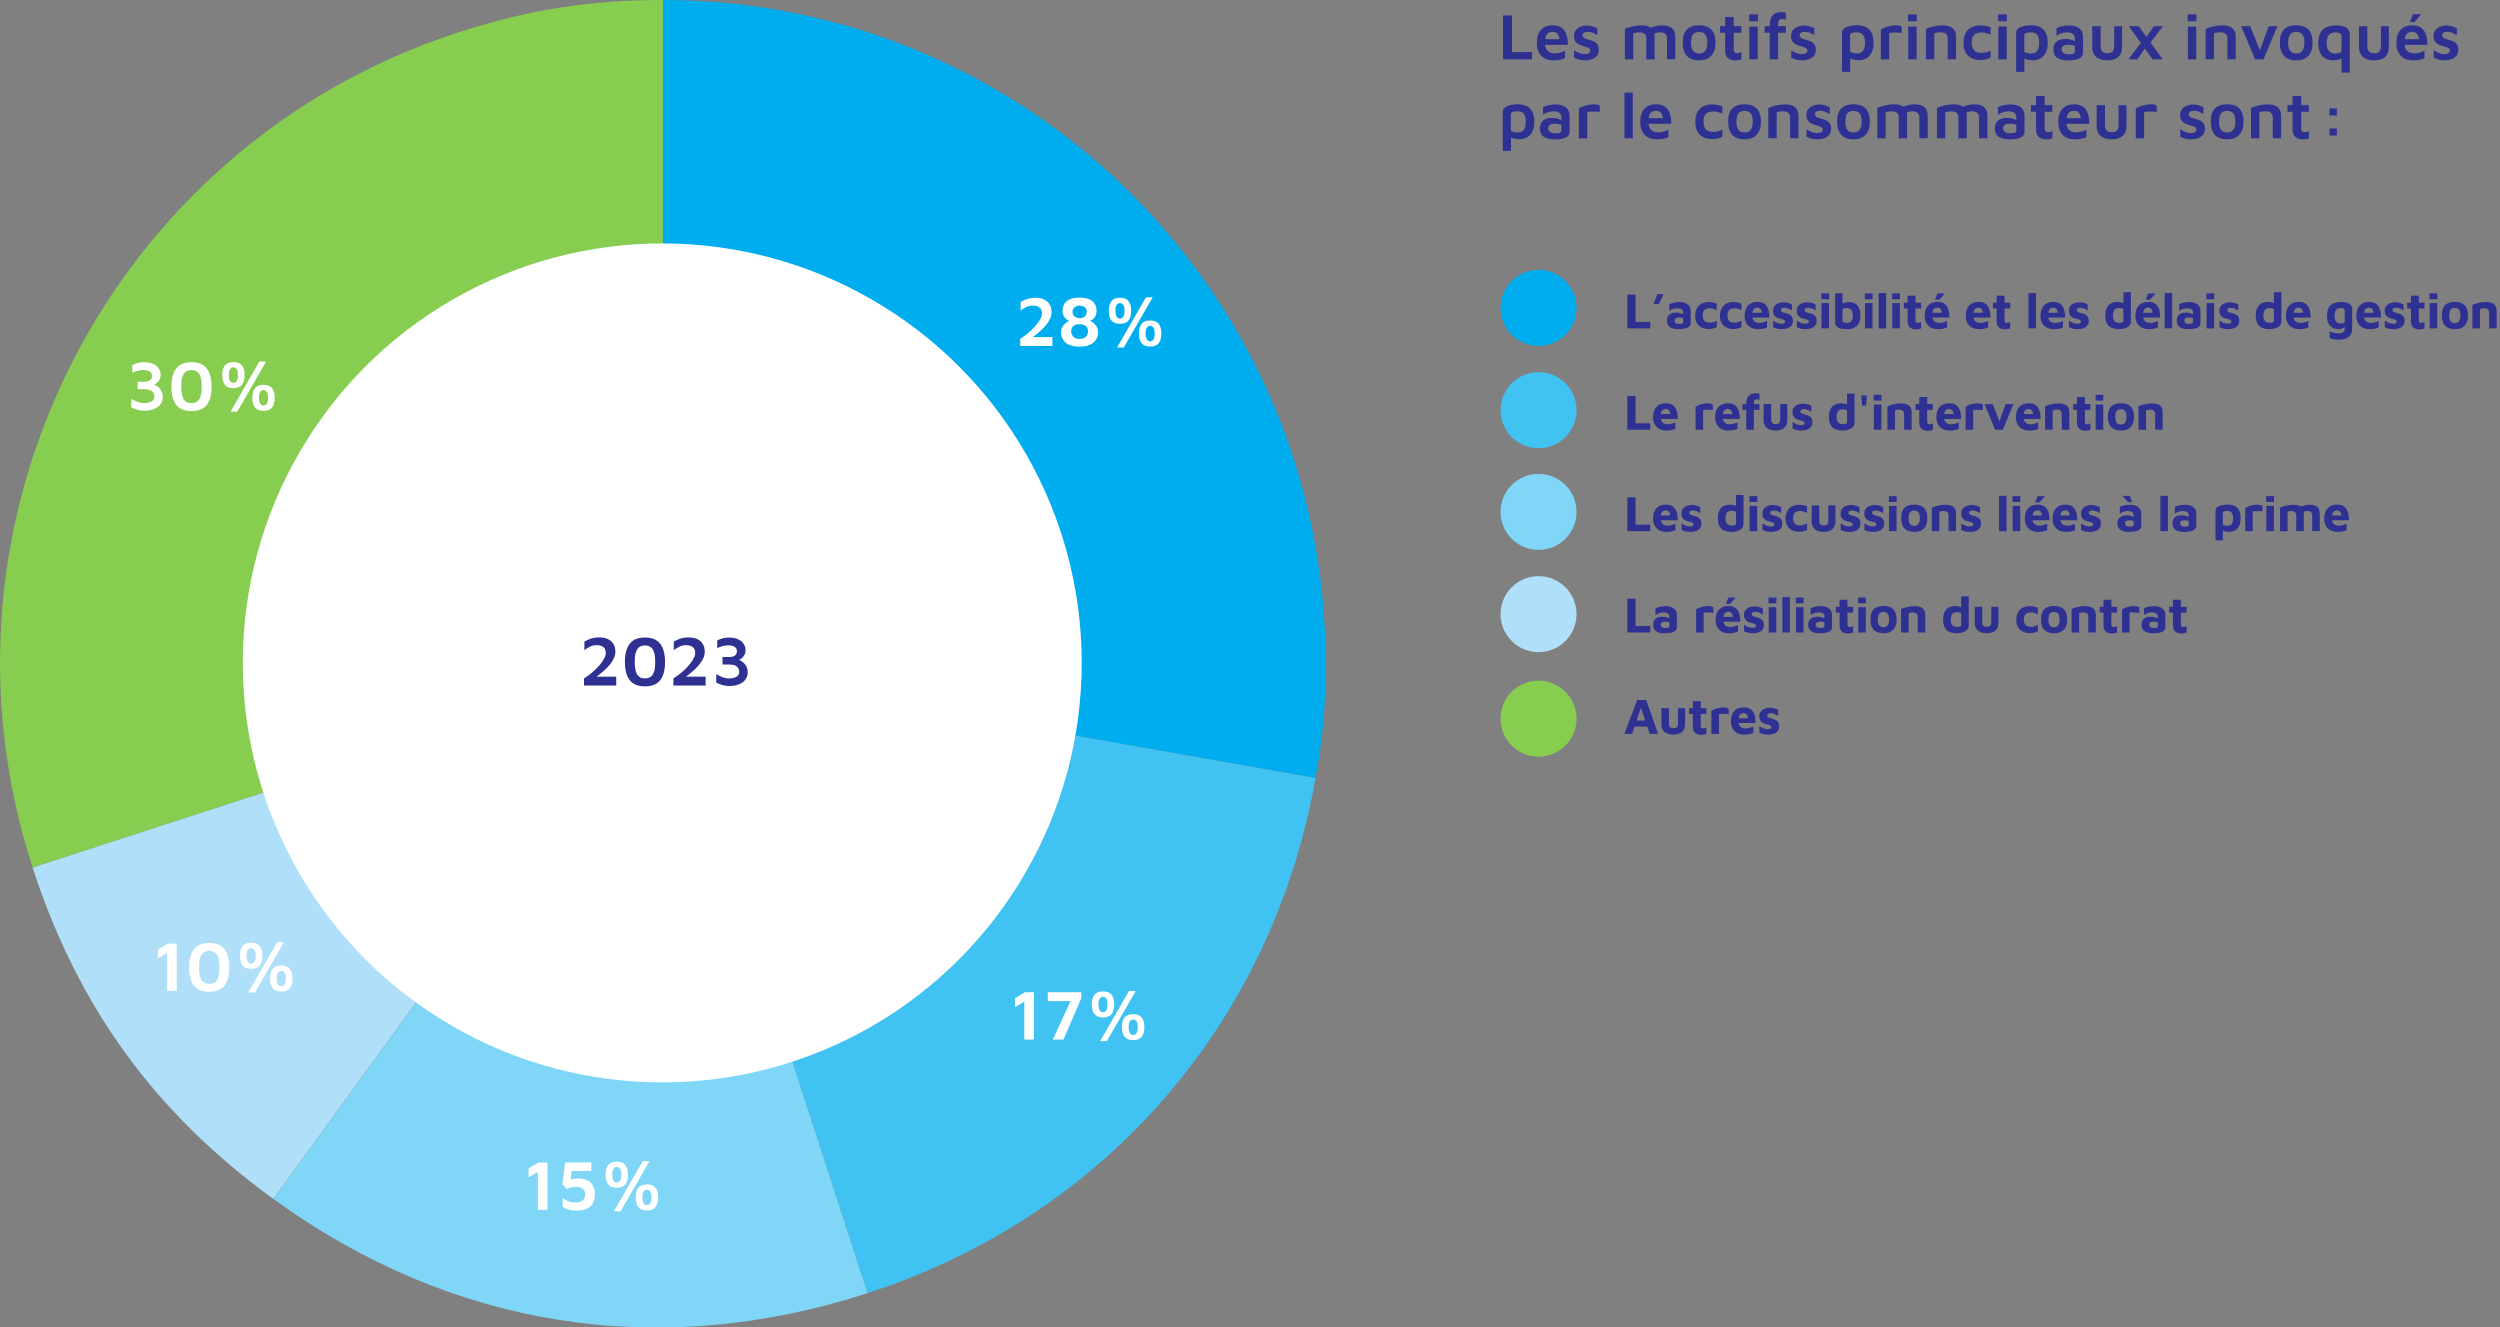<?xml version="1.0" encoding="UTF-8"?><svg id="Calque_1" xmlns="http://www.w3.org/2000/svg" viewBox="0 0 493.24 261.91"><rect x="0" y="0" width="493.24" height="261.91" fill="#808080" stroke="none"/><defs><style>.cls-1{fill:#afdff9;}.cls-1,.cls-2,.cls-3,.cls-4,.cls-5,.cls-6,.cls-7,.cls-8{stroke-width:0px;}.cls-2{fill:#80d6f7;}.cls-3{fill:#2e3192;}.cls-4{fill:#40c2f3;}.cls-5{fill:#87cd50;}.cls-6{fill:#2e3192;}.cls-7{fill:#fff;}.cls-8{fill:#00aeef;}</style></defs><path class="cls-5" d="M130.79,130.76L6.44,171.16C-15.88,102.48,21.71,28.72,90.39,6.4,104.12,1.94,116.35,0,130.79,0v130.76Z"/><path class="cls-1" d="M130.79,130.76l-76.86,105.79c-23.37-16.98-38.57-37.91-47.5-65.38l124.36-40.41Z"/><path class="cls-2" d="M130.79,130.76l40.41,124.36c-41.21,13.39-82.21,6.9-117.26-18.57l76.86-105.79Z"/><path class="cls-4" d="M130.79,130.76l128.77,22.71c-8.53,48.36-41.66,86.48-88.36,101.65l-40.41-124.36Z"/><path class="cls-8" d="M130.79,130.76V0c72.22,0,130.76,58.54,130.76,130.76,0,8.67-.48,14.17-1.99,22.71l-128.77-22.71Z"/><circle class="cls-7" cx="130.66" cy="130.79" r="82.76"/><path class="cls-6" d="M115.22,135.25v-1.39c.32-.21.67-.46,1.06-.75.39-.29.77-.62,1.15-.98s.72-.73,1.04-1.12c.31-.39.56-.77.76-1.15s.29-.75.29-1.09c0-.31-.07-.57-.2-.79-.13-.22-.33-.39-.6-.51-.27-.12-.59-.18-.99-.18-.49,0-.92.1-1.32.29s-.76.42-1.11.69v-1.69c.36-.21.77-.41,1.25-.57.48-.17,1.04-.25,1.68-.25.71,0,1.3.12,1.77.36.47.24.82.57,1.06.99.23.42.35.91.35,1.46,0,.44-.09.86-.28,1.27-.19.41-.43.81-.73,1.19-.3.38-.64.74-1.01,1.08-.37.34-.74.66-1.11.95-.37.29-.72.56-1.04.79l-.41-.35h4.75v1.76h-6.36Z"/><path class="cls-6" d="M127.24,135.42c-1.34,0-2.34-.4-2.98-1.2-.64-.8-.97-2.01-.97-3.61s.32-2.81.97-3.62c.64-.81,1.64-1.21,2.98-1.21s2.35.4,3,1.21c.64.81.97,2.01.97,3.62s-.32,2.81-.97,3.61c-.64.8-1.64,1.2-3,1.2ZM127.24,133.85c.24,0,.48-.04.73-.11.24-.08.46-.22.66-.44.2-.22.35-.55.47-.98.12-.43.17-1.01.17-1.72s-.06-1.29-.17-1.72c-.12-.43-.27-.75-.47-.97-.2-.22-.42-.37-.66-.45s-.49-.12-.73-.12-.48.04-.72.12c-.24.08-.46.23-.65.45-.2.22-.35.54-.47.97-.12.43-.17,1-.17,1.72s.06,1.28.17,1.72c.12.43.27.76.47.98.2.22.41.37.65.44.24.07.48.11.72.11Z"/><path class="cls-6" d="M132.86,135.25v-1.39c.32-.21.67-.46,1.06-.75.39-.29.77-.62,1.15-.98s.72-.73,1.04-1.12c.31-.39.56-.77.76-1.15s.29-.75.29-1.09c0-.31-.07-.57-.2-.79-.13-.22-.33-.39-.6-.51-.27-.12-.59-.18-.99-.18-.49,0-.92.1-1.32.29s-.76.42-1.11.69v-1.69c.36-.21.77-.41,1.25-.57.48-.17,1.04-.25,1.68-.25.71,0,1.3.12,1.77.36.47.24.82.57,1.06.99.23.42.35.91.35,1.46,0,.44-.09.86-.28,1.27-.19.41-.43.81-.73,1.19-.3.38-.64.74-1.01,1.08-.37.34-.74.66-1.11.95-.37.29-.72.56-1.04.79l-.41-.35h4.75v1.76h-6.36Z"/><path class="cls-6" d="M143.97,135.36c-.51,0-.99-.07-1.44-.2-.44-.14-.85-.3-1.22-.48v-1.67c.37.21.77.41,1.18.58s.87.26,1.37.26c.62,0,1.11-.11,1.46-.34.35-.22.52-.55.52-.98s-.16-.78-.48-1.04-.83-.38-1.55-.38h-1.26v-1.48h1.3c.52,0,.91-.1,1.16-.31s.38-.48.38-.82c0-.28-.07-.51-.22-.68-.15-.17-.35-.3-.61-.38-.26-.08-.56-.12-.91-.12s-.69.04-1.02.13c-.34.08-.71.22-1.12.42v-1.53c.33-.16.69-.29,1.08-.4.4-.11.81-.16,1.25-.16.48,0,.91.06,1.31.17s.74.28,1.03.5c.29.22.51.49.67.8.16.31.24.67.24,1.07,0,.29-.05.55-.15.77-.1.22-.23.42-.38.57-.15.16-.3.28-.44.37s-.26.14-.36.16c.14.03.31.1.5.22s.39.28.58.48c.19.2.35.44.48.73.13.29.2.61.2.97,0,.45-.09.84-.27,1.18-.18.34-.42.63-.74.86s-.69.41-1.12.53-.91.18-1.43.18Z"/><path class="cls-7" d="M201.28,68.25v-1.39c.32-.21.67-.46,1.06-.75s.77-.62,1.15-.98.72-.73,1.04-1.12c.31-.39.56-.77.76-1.15s.29-.75.29-1.09c0-.31-.07-.57-.2-.79-.13-.22-.33-.39-.6-.51-.27-.12-.6-.18-.99-.18-.49,0-.92.1-1.32.29-.39.2-.76.42-1.11.69v-1.69c.35-.21.77-.41,1.25-.57s1.04-.25,1.68-.25c.71,0,1.3.12,1.77.36.47.24.82.57,1.06.99.23.42.35.91.35,1.46,0,.44-.09.86-.28,1.27-.19.41-.43.81-.73,1.19-.3.38-.64.74-1.01,1.08s-.74.66-1.11.95c-.37.29-.72.56-1.04.79l-.41-.35h4.75v1.76h-6.36Z"/><path class="cls-7" d="M213,68.4c-.63,0-1.18-.08-1.65-.22-.46-.15-.84-.35-1.13-.61s-.51-.56-.66-.9c-.15-.34-.22-.71-.22-1.1,0-.35.06-.66.18-.92.12-.26.27-.47.45-.65.18-.18.35-.32.53-.43s.32-.18.43-.23c-.08-.04-.2-.1-.34-.2-.14-.1-.29-.23-.44-.39-.15-.16-.27-.35-.37-.59-.1-.23-.15-.51-.15-.83,0-.51.12-.97.35-1.36.23-.39.6-.7,1.09-.92.49-.22,1.13-.33,1.92-.33s1.42.11,1.92.33c.49.22.86.52,1.09.92.23.39.35.84.35,1.36,0,.32-.05.6-.14.83-.09.24-.21.43-.36.59-.15.15-.29.28-.43.37-.14.09-.26.16-.35.21.12.05.27.12.44.23s.35.25.52.43c.17.18.32.39.44.65s.18.56.18.92c0,.39-.07.76-.22,1.1-.15.34-.36.64-.66.9s-.67.46-1.13.61c-.46.15-1.01.22-1.65.22ZM213,66.88c.35,0,.64-.06.86-.17s.38-.25.5-.42c.11-.17.19-.34.24-.51s.07-.33.07-.47c0-.25-.06-.48-.19-.69-.13-.21-.31-.37-.56-.49-.25-.12-.55-.18-.92-.18s-.67.06-.92.18c-.25.12-.43.29-.56.49s-.19.43-.19.69c0,.14.02.3.07.47.05.17.13.34.25.51s.28.31.5.42.5.17.85.17ZM213,62.79c.25,0,.48-.05.7-.15.21-.1.39-.25.52-.43s.2-.42.2-.69-.07-.51-.2-.69c-.14-.18-.31-.31-.52-.4-.21-.09-.44-.13-.69-.13s-.47.04-.69.13c-.21.09-.39.22-.52.4-.14.18-.2.41-.2.69s.06.5.2.69.3.33.52.43c.21.1.45.15.7.15Z"/><path class="cls-7" d="M220.97,63.89c-.77,0-1.33-.22-1.68-.65-.35-.43-.53-1.08-.53-1.92s.18-1.49.53-1.93c.35-.43.91-.65,1.68-.65s1.33.22,1.68.65c.35.43.53,1.08.53,1.93s-.18,1.49-.53,1.92c-.35.43-.91.65-1.68.65ZM220.97,62.86c.12,0,.25-.04.39-.11.14-.07.26-.22.36-.44.1-.22.15-.55.15-.99s-.05-.77-.15-.98c-.1-.21-.22-.36-.36-.43-.14-.08-.27-.11-.39-.11s-.25.04-.39.11c-.14.07-.26.22-.36.43-.1.21-.15.54-.15.98s.05.77.15.99c.1.22.22.37.36.44.14.08.27.11.39.11ZM220.39,68.56l5.7-9.9h1.33l-5.7,9.9h-1.33ZM226.92,68.37c-.77,0-1.33-.22-1.68-.65-.35-.43-.53-1.08-.53-1.92s.18-1.49.53-1.92c.35-.43.91-.65,1.68-.65s1.33.22,1.68.65c.35.43.53,1.08.53,1.92s-.18,1.49-.53,1.92c-.35.43-.92.65-1.68.65ZM226.92,67.34c.12,0,.25-.04.39-.11.14-.07.26-.22.36-.44.1-.22.15-.55.15-.99s-.05-.76-.15-.98c-.1-.21-.22-.36-.36-.43-.14-.07-.27-.11-.39-.11s-.25.04-.39.11c-.14.08-.26.22-.36.43-.1.21-.15.54-.15.98s.05.77.15.99c.1.22.22.37.36.44.14.08.27.11.39.11Z"/><path class="cls-7" d="M202.09,205.1v-7.48l-1.82,1.08v-1.78l1.97-1.16h1.75v9.34h-1.9Z"/><path class="cls-7" d="M207.72,205.1l3.7-8.04.28.46h-4.98v-1.76h6.61v1.2l-3.51,8.13h-2.09Z"/><path class="cls-7" d="M217.62,200.74c-.77,0-1.33-.22-1.68-.65-.35-.43-.53-1.08-.53-1.92s.18-1.49.53-1.93c.35-.43.91-.65,1.68-.65s1.33.22,1.68.65c.35.43.53,1.08.53,1.93s-.18,1.49-.53,1.92c-.35.43-.91.65-1.68.65ZM217.62,199.71c.12,0,.25-.04.39-.11.14-.07.26-.22.36-.44.1-.22.15-.55.15-.99s-.05-.77-.15-.98c-.1-.21-.22-.36-.36-.43-.14-.08-.27-.11-.39-.11s-.25.04-.39.11c-.14.07-.26.22-.36.43-.1.21-.15.54-.15.98s.05.77.15.99c.1.22.22.37.36.44.14.08.27.11.39.11ZM217.05,205.41l5.7-9.9h1.33l-5.7,9.9h-1.33ZM223.57,205.22c-.77,0-1.33-.22-1.68-.65-.35-.43-.53-1.08-.53-1.92s.18-1.49.53-1.92c.35-.43.91-.65,1.68-.65s1.33.22,1.68.65c.35.43.53,1.08.53,1.92s-.18,1.49-.53,1.92c-.35.43-.92.65-1.68.65ZM223.57,204.19c.12,0,.25-.04.39-.11.14-.07.26-.22.36-.44.1-.22.15-.55.15-.99s-.05-.76-.15-.98c-.1-.21-.22-.36-.36-.43-.14-.07-.27-.11-.39-.11s-.25.04-.39.11c-.14.08-.26.22-.36.43-.1.21-.15.54-.15.98s.05.77.15.99c.1.22.22.37.36.44.14.08.27.11.39.11Z"/><path class="cls-7" d="M106.11,238.69v-7.48l-1.82,1.08v-1.78l1.97-1.16h1.75v9.34h-1.9Z"/><path class="cls-7" d="M113.77,238.85c-.62,0-1.16-.07-1.64-.22-.48-.14-.85-.3-1.12-.48v-1.81c.15.14.35.28.6.42.25.14.54.26.87.35.33.09.69.14,1.07.14.35,0,.64-.04.88-.13.24-.08.43-.2.58-.34.15-.14.26-.3.33-.48.07-.18.1-.37.1-.57,0-.42-.08-.74-.24-.96-.16-.22-.37-.37-.62-.46s-.53-.13-.83-.13c-.35,0-.65.03-.92.08-.27.06-.49.12-.66.19-.17.07-.28.12-.32.15l-.9-.98.55-4.28h5.17v1.68h-3.89l-.32,2.7-1.36-.29c.37-.31.82-.54,1.35-.69s1.11-.22,1.76-.22c.39,0,.78.05,1.15.16s.72.28,1.02.52c.3.24.54.55.72.95.18.39.27.88.27,1.46,0,.64-.1,1.18-.3,1.6s-.47.75-.82.99c-.35.24-.73.41-1.16.5-.43.1-.86.15-1.3.15Z"/><path class="cls-7" d="M121.69,234.34c-.77,0-1.33-.22-1.68-.65-.35-.43-.53-1.08-.53-1.92s.18-1.49.53-1.93c.35-.43.91-.65,1.68-.65s1.33.22,1.68.65c.35.43.53,1.08.53,1.93s-.18,1.49-.53,1.92c-.35.43-.91.65-1.68.65ZM121.69,233.3c.12,0,.25-.04.39-.11.14-.07.26-.22.36-.44.1-.22.15-.55.15-.99s-.05-.77-.15-.98c-.1-.21-.22-.36-.36-.43-.14-.08-.27-.11-.39-.11s-.25.04-.39.11c-.14.07-.26.22-.36.43-.1.21-.15.54-.15.98s.05.77.15.99c.1.22.22.37.36.44.14.08.27.11.39.11ZM121.11,239l5.7-9.9h1.33l-5.7,9.9h-1.33ZM127.64,238.82c-.77,0-1.33-.22-1.68-.65-.35-.43-.53-1.08-.53-1.92s.18-1.49.53-1.92c.35-.43.91-.65,1.68-.65s1.33.22,1.68.65c.35.43.53,1.08.53,1.92s-.18,1.49-.53,1.92c-.35.43-.92.65-1.68.65ZM127.64,237.78c.12,0,.25-.04.39-.11.14-.07.26-.22.36-.44.1-.22.15-.55.15-.99s-.05-.76-.15-.98c-.1-.21-.22-.36-.36-.43-.14-.07-.27-.11-.39-.11s-.25.04-.39.11c-.14.08-.26.22-.36.43-.1.21-.15.54-.15.98s.05.77.15.99c.1.22.22.37.36.44.14.08.27.11.39.11Z"/><path class="cls-7" d="M32.98,195.51v-7.48l-1.82,1.08v-1.78l1.97-1.16h1.75v9.34h-1.9Z"/><path class="cls-7" d="M41.27,195.68c-1.34,0-2.34-.4-2.98-1.2s-.97-2.01-.97-3.61.32-2.81.97-3.62c.64-.81,1.64-1.21,2.98-1.21s2.35.4,3,1.21c.64.81.97,2.01.97,3.62s-.32,2.81-.97,3.61c-.64.8-1.64,1.2-3,1.2ZM41.27,194.11c.24,0,.48-.04.73-.11.24-.08.46-.22.66-.44.2-.22.35-.55.47-.98.12-.43.17-1.01.17-1.72s-.06-1.29-.17-1.72c-.12-.43-.27-.75-.47-.97-.2-.22-.42-.37-.66-.45-.24-.08-.49-.12-.73-.12s-.48.04-.72.12c-.24.08-.46.23-.65.45-.2.22-.35.54-.47.97-.12.43-.17,1-.17,1.72s.06,1.28.17,1.72c.12.43.27.76.47.98.2.22.41.37.65.44.24.07.48.11.72.11Z"/><path class="cls-7" d="M49.55,191.15c-.77,0-1.33-.22-1.68-.65-.35-.43-.53-1.08-.53-1.92s.18-1.49.53-1.93c.35-.43.91-.65,1.68-.65s1.33.22,1.68.65c.35.43.53,1.08.53,1.93s-.18,1.49-.53,1.92c-.35.43-.91.65-1.68.65ZM49.55,190.12c.12,0,.25-.04.39-.11.14-.07.26-.22.36-.44.1-.22.15-.55.15-.99s-.05-.77-.15-.98c-.1-.21-.22-.36-.36-.43-.14-.08-.27-.11-.39-.11s-.25.04-.39.11c-.14.07-.26.22-.36.43-.1.21-.15.54-.15.98s.05.77.15.99c.1.22.22.37.36.44.14.08.27.11.39.11ZM48.97,195.82l5.7-9.9h1.33l-5.7,9.9h-1.33ZM55.49,195.63c-.77,0-1.33-.22-1.68-.65-.35-.43-.53-1.08-.53-1.92s.18-1.49.53-1.92c.35-.43.91-.65,1.68-.65s1.33.22,1.68.65c.35.43.53,1.08.53,1.92s-.18,1.49-.53,1.92c-.35.43-.92.65-1.68.65ZM55.49,194.6c.12,0,.25-.04.39-.11.14-.07.26-.22.36-.44.1-.22.15-.55.15-.99s-.05-.76-.15-.98c-.1-.21-.22-.36-.36-.43-.14-.07-.27-.11-.39-.11s-.25.04-.39.11c-.14.08-.26.22-.36.43-.1.21-.15.54-.15.98s.05.77.15.99c.1.22.22.37.36.44.14.08.27.11.39.11Z"/><path class="cls-7" d="M28.58,81.04c-.51,0-.99-.07-1.44-.2-.44-.14-.85-.3-1.23-.48v-1.67c.37.21.77.41,1.18.58.42.17.87.26,1.37.26.62,0,1.11-.11,1.46-.34.35-.22.52-.55.52-.98s-.16-.78-.48-1.04c-.32-.25-.84-.38-1.55-.38h-1.26v-1.48h1.3c.52,0,.91-.1,1.16-.31s.38-.48.38-.82c0-.28-.07-.51-.22-.68-.15-.17-.35-.3-.61-.38s-.56-.12-.91-.12-.69.04-1.02.13c-.34.08-.71.22-1.12.42v-1.53c.33-.16.69-.29,1.08-.4.4-.11.81-.16,1.25-.16.48,0,.91.06,1.31.17.4.11.74.28,1.03.5.29.22.51.49.67.8.16.31.24.67.24,1.07,0,.29-.05.55-.15.77-.1.22-.23.42-.38.57-.15.16-.3.28-.44.37s-.26.14-.36.16c.14.03.31.1.5.22.2.12.39.28.58.48.19.2.35.44.48.73.13.29.2.61.2.97,0,.45-.09.84-.27,1.18s-.42.63-.74.86-.69.41-1.12.53c-.43.12-.91.18-1.43.18Z"/><path class="cls-7" d="M37.77,81.1c-1.34,0-2.34-.4-2.98-1.2s-.97-2.01-.97-3.61.32-2.81.97-3.62c.64-.81,1.64-1.21,2.98-1.21s2.35.4,3,1.21c.64.81.97,2.01.97,3.62s-.32,2.81-.97,3.61c-.64.8-1.64,1.2-3,1.2ZM37.77,79.53c.24,0,.48-.04.73-.11.24-.08.46-.22.66-.44.2-.22.35-.55.47-.98.12-.43.17-1.01.17-1.72s-.06-1.29-.17-1.72c-.12-.43-.27-.75-.47-.97-.2-.22-.42-.37-.66-.45-.24-.08-.49-.12-.73-.12s-.48.04-.72.12c-.24.08-.46.23-.65.45-.2.22-.35.54-.47.97-.12.43-.17,1-.17,1.72s.06,1.28.17,1.72c.12.43.27.76.47.98.2.22.41.37.65.44.24.07.48.11.72.11Z"/><path class="cls-7" d="M46.05,76.58c-.77,0-1.33-.22-1.68-.65-.35-.43-.53-1.08-.53-1.92s.18-1.49.53-1.93c.35-.43.91-.65,1.68-.65s1.33.22,1.68.65c.35.43.53,1.08.53,1.93s-.18,1.49-.53,1.92c-.35.43-.91.65-1.68.65ZM46.05,75.54c.12,0,.25-.04.39-.11.14-.07.26-.22.36-.44.1-.22.15-.55.15-.99s-.05-.77-.15-.98c-.1-.21-.22-.36-.36-.43-.14-.08-.27-.11-.39-.11s-.25.04-.39.11c-.14.07-.26.22-.36.43-.1.21-.15.54-.15.98s.05.77.15.99c.1.22.22.37.36.44.14.08.27.11.39.11ZM45.47,81.24l5.7-9.9h1.33l-5.7,9.9h-1.33ZM51.99,81.06c-.77,0-1.33-.22-1.68-.65-.35-.43-.53-1.08-.53-1.92s.18-1.49.53-1.92c.35-.43.91-.65,1.68-.65s1.33.22,1.68.65c.35.43.53,1.08.53,1.92s-.18,1.49-.53,1.92c-.35.43-.92.65-1.68.65ZM51.99,80.02c.12,0,.25-.04.39-.11.14-.07.26-.22.36-.44.1-.22.15-.55.15-.99s-.05-.76-.15-.98c-.1-.21-.22-.36-.36-.43-.14-.07-.27-.11-.39-.11s-.25.04-.39.11c-.14.08-.26.22-.36.43-.1.21-.15.54-.15.98s.05.77.15.99c.1.22.22.37.36.44.14.08.27.11.39.11Z"/><path class="cls-3" d="M321.07,64.79v-6.67h1.62v5.4h2.9v1.27h-4.52Z"/><path class="cls-3" d="M326.24,59.99l.74-1.96h1.22l-.92,1.96h-1.04Z"/><path class="cls-3" d="M331.11,64.94c-.31,0-.6-.03-.87-.08-.27-.06-.51-.15-.71-.28-.2-.13-.36-.31-.48-.53-.11-.22-.17-.5-.17-.83,0-.31.07-.59.2-.82s.33-.41.59-.54.6-.19,1.01-.19c.23,0,.45.02.66.07.21.05.41.11.58.19s.31.17.41.26l.06.72c-.13-.08-.29-.14-.48-.19-.19-.05-.39-.07-.6-.07-.33,0-.56.05-.71.15-.15.1-.22.25-.22.46,0,.13.04.24.11.34.07.1.17.18.29.23.12.05.25.08.38.08.34,0,.58-.02.71-.07.14-.05.21-.14.21-.28v-1.86c0-.31-.1-.53-.29-.67-.2-.14-.48-.21-.83-.21-.29,0-.59.05-.88.15-.3.1-.54.23-.73.38v-1.32c.17-.11.44-.21.8-.3s.77-.14,1.23-.14c.16,0,.34.01.53.04s.39.07.58.15c.19.07.37.17.53.3.16.13.29.3.4.51.1.21.15.46.15.77v2.39c0,.29-.11.52-.3.69s-.47.31-.83.38c-.36.08-.8.12-1.31.12Z"/><path class="cls-3" d="M337.11,64.92c-.36,0-.7-.05-1.02-.16-.32-.11-.6-.27-.85-.48-.25-.21-.44-.48-.58-.81s-.21-.71-.21-1.14c0-.46.07-.86.2-1.21.13-.34.32-.63.55-.85s.51-.4.83-.51.67-.17,1.06-.17c.27,0,.56.03.85.08.29.06.54.14.76.24v1.28c-.23-.11-.46-.19-.68-.27-.22-.07-.45-.1-.69-.1-.42,0-.76.1-1.01.32-.26.21-.38.55-.38,1.02,0,.5.11.88.34,1.13s.6.38,1.13.38c.25,0,.49-.04.71-.13.23-.09.43-.18.59-.27v1.27c-.23.12-.48.21-.73.28-.25.07-.55.1-.88.1Z"/><path class="cls-3" d="M341.99,64.92c-.36,0-.7-.05-1.02-.16-.32-.11-.6-.27-.85-.48-.25-.21-.44-.48-.58-.81s-.21-.71-.21-1.14c0-.46.07-.86.2-1.21.13-.34.32-.63.55-.85s.51-.4.83-.51.67-.17,1.06-.17c.27,0,.56.03.85.08.29.06.54.14.76.24v1.28c-.23-.11-.46-.19-.68-.27-.22-.07-.45-.1-.69-.1-.42,0-.76.1-1.01.32-.26.21-.38.55-.38,1.02,0,.5.11.88.34,1.13s.6.38,1.13.38c.25,0,.49-.04.71-.13.23-.09.43-.18.59-.27v1.27c-.23.12-.48.21-.73.28-.25.07-.55.1-.88.1Z"/><path class="cls-3" d="M346.79,64.94c-.51,0-.96-.1-1.34-.31-.39-.21-.69-.51-.91-.9-.22-.39-.33-.85-.33-1.4,0-.88.22-1.56.66-2.04.44-.48,1.06-.73,1.88-.73.56,0,1.01.12,1.35.36.34.24.59.59.75,1.05s.24,1.02.23,1.68h-3.85l-.16-.95h2.78l-.22.47c0-.54-.08-.92-.23-1.14-.15-.22-.39-.33-.72-.33-.19,0-.35.05-.5.14-.15.09-.27.25-.35.47-.08.22-.12.51-.12.9,0,.48.11.85.34,1.11.23.26.6.39,1.1.39.19,0,.37-.02.56-.06.18-.04.35-.1.51-.16s.3-.11.41-.16v1.28c-.24.1-.51.18-.8.25-.3.06-.64.09-1.04.09Z"/><path class="cls-3" d="M351.48,64.94c-.36,0-.67-.04-.92-.11-.26-.08-.5-.16-.73-.26v-1.31c.14.09.3.19.47.28.17.1.36.18.57.24.21.06.43.09.67.09s.41-.04.5-.12.15-.19.15-.31c0-.11-.05-.21-.15-.27-.1-.07-.23-.13-.39-.17-.16-.05-.33-.09-.51-.13-.16-.03-.32-.08-.48-.15s-.3-.17-.43-.29c-.13-.12-.23-.27-.3-.44-.08-.18-.12-.39-.12-.65,0-.33.06-.6.19-.81.13-.22.29-.39.5-.52.21-.13.43-.23.67-.29.24-.06.47-.08.7-.08.41.01.74.06.99.14s.46.17.67.29v1.17c-.23-.13-.45-.25-.67-.35-.22-.11-.48-.17-.77-.17-.26,0-.45.04-.56.12s-.17.19-.17.32.04.23.11.3c.08.07.18.13.31.17.13.04.27.08.42.12.17.04.34.09.51.15s.34.14.5.24c.16.1.28.25.38.43.1.18.15.43.15.73,0,.41-.12.73-.33.98-.21.24-.49.42-.83.52-.34.1-.7.15-1.09.15Z"/><path class="cls-3" d="M356.16,64.94c-.36,0-.67-.04-.92-.11-.26-.08-.5-.16-.73-.26v-1.31c.14.09.3.19.47.28.17.1.36.18.57.24.21.06.43.09.67.09s.41-.04.5-.12.15-.19.15-.31c0-.11-.05-.21-.15-.27-.1-.07-.23-.13-.39-.17-.16-.05-.33-.09-.51-.13-.16-.03-.32-.08-.48-.15s-.3-.17-.43-.29c-.13-.12-.23-.27-.3-.44-.08-.18-.12-.39-.12-.65,0-.33.06-.6.19-.81.13-.22.29-.39.5-.52.21-.13.43-.23.67-.29.24-.06.47-.08.7-.08.41.01.74.06.99.14s.46.17.67.29v1.17c-.23-.13-.45-.25-.67-.35-.22-.11-.48-.17-.77-.17-.26,0-.45.04-.56.12s-.17.19-.17.32.04.23.11.3c.08.07.18.13.31.17.13.04.27.08.42.12.17.04.34.09.51.15s.34.14.5.24c.16.1.28.25.38.43.1.18.15.43.15.73,0,.41-.12.73-.33.98-.21.24-.49.42-.83.52-.34.1-.7.15-1.09.15Z"/><path class="cls-3" d="M359.34,59.04v-1.15h1.54v1.15h-1.54ZM359.37,64.79v-4.99h1.49v4.99s-1.49,0-1.49,0Z"/><path class="cls-3" d="M364.38,64.94c-.28,0-.56-.02-.84-.05-.28-.04-.53-.1-.75-.2-.22-.1-.4-.23-.53-.4-.13-.17-.2-.39-.2-.67v-5.76h1.46v2.76l-.28-.47c.12-.14.27-.25.46-.33.19-.08.38-.14.57-.17s.35-.05.48-.05c.75,0,1.32.23,1.71.68.39.45.58,1.11.58,1.98,0,.51-.07.93-.2,1.28-.13.35-.32.62-.56.83s-.52.36-.84.45c-.32.09-.67.14-1.06.14ZM364.36,63.7c.29,0,.53-.06.7-.18.17-.12.3-.28.38-.48.08-.21.12-.44.12-.71,0-.38-.05-.68-.15-.91-.1-.23-.24-.39-.41-.49-.17-.1-.37-.15-.6-.15-.13,0-.28.02-.44.05s-.3.09-.43.16v2.24c0,.12.04.21.11.28.07.07.17.11.3.15.13.03.27.04.42.04Z"/><path class="cls-3" d="M367.93,59.04v-1.15h1.54v1.15h-1.54ZM367.96,64.79v-4.99h1.49v4.99s-1.49,0-1.49,0Z"/><path class="cls-3" d="M372.13,64.79h-1.48v-6.97h1.48v6.97Z"/><path class="cls-3" d="M373.31,59.04v-1.15h1.54v1.15h-1.54ZM373.34,64.79v-4.99h1.49v4.99s-1.49,0-1.49,0Z"/><path class="cls-3" d="M378.1,64.99c-.59,0-1.02-.14-1.31-.42-.29-.28-.43-.67-.43-1.18v-2.53h-.74v-1.14h.74v-1.39h1.56v1.39h1.11v1.14h-1.11v2.34c0,.17.04.3.11.39s.2.12.37.12c.1,0,.21-.02.33-.06s.22-.09.3-.15v1.28c-.14.07-.29.12-.46.15-.16.03-.32.05-.47.05Z"/><path class="cls-3" d="M382.31,64.94c-.51,0-.96-.1-1.34-.31-.39-.21-.69-.51-.91-.9-.22-.39-.33-.85-.33-1.4,0-.88.22-1.56.66-2.04.44-.48,1.06-.73,1.88-.73.56,0,1.01.12,1.35.36.34.24.59.59.75,1.05s.24,1.02.23,1.68h-3.85l-.16-.95h2.78l-.22.47c0-.54-.08-.92-.23-1.14-.15-.22-.39-.33-.72-.33-.19,0-.35.05-.5.14-.15.09-.27.25-.35.47-.08.22-.12.51-.12.9,0,.48.11.85.34,1.11.23.26.6.39,1.1.39.19,0,.37-.02.56-.06.18-.04.35-.1.51-.16s.3-.11.41-.16v1.28c-.24.1-.51.18-.8.25-.3.06-.64.09-1.04.09ZM381.77,59.14l.47-1.24h1.46l-1.11,1.24h-.82Z"/><path class="cls-3" d="M390.41,64.94c-.51,0-.96-.1-1.34-.31-.39-.21-.69-.51-.91-.9-.22-.39-.33-.85-.33-1.4,0-.88.22-1.56.66-2.04.44-.48,1.06-.73,1.88-.73.56,0,1.01.12,1.35.36.34.24.59.59.75,1.05s.24,1.02.23,1.68h-3.85l-.16-.95h2.78l-.22.47c0-.54-.08-.92-.23-1.14-.15-.22-.39-.33-.72-.33-.19,0-.35.05-.5.14-.15.09-.27.25-.35.47-.08.22-.12.51-.12.9,0,.48.11.85.34,1.11.23.26.6.39,1.1.39.19,0,.37-.02.56-.06.18-.04.35-.1.51-.16s.3-.11.41-.16v1.28c-.24.1-.51.18-.8.25-.3.06-.64.09-1.04.09Z"/><path class="cls-3" d="M395.67,64.99c-.59,0-1.02-.14-1.31-.42-.29-.28-.43-.67-.43-1.18v-2.53h-.74v-1.14h.74v-1.39h1.56v1.39h1.11v1.14h-1.11v2.34c0,.17.04.3.11.39s.2.12.37.12c.1,0,.21-.02.33-.06s.22-.09.3-.15v1.28c-.14.07-.29.12-.46.15-.16.03-.32.05-.47.05Z"/><path class="cls-3" d="M401.69,64.79h-1.48v-6.97h1.48v6.97Z"/><path class="cls-3" d="M405.16,64.94c-.51,0-.96-.1-1.34-.31-.39-.21-.69-.51-.91-.9-.22-.39-.33-.85-.33-1.4,0-.88.22-1.56.66-2.04.44-.48,1.06-.73,1.88-.73.56,0,1.01.12,1.35.36.34.24.59.59.75,1.05s.24,1.02.23,1.68h-3.85l-.16-.95h2.78l-.22.47c0-.54-.08-.92-.23-1.14-.15-.22-.39-.33-.72-.33-.19,0-.35.05-.5.14-.15.09-.27.25-.35.47-.08.22-.12.51-.12.9,0,.48.11.85.34,1.11.23.26.6.39,1.1.39.19,0,.37-.02.56-.06.18-.04.35-.1.51-.16s.3-.11.41-.16v1.28c-.24.1-.51.18-.8.25-.3.06-.64.09-1.04.09Z"/><path class="cls-3" d="M409.85,64.94c-.36,0-.67-.04-.92-.11-.26-.08-.5-.16-.73-.26v-1.31c.14.09.3.19.47.28.17.1.36.18.57.24.21.06.43.09.67.09s.41-.04.5-.12.15-.19.15-.31c0-.11-.05-.21-.15-.27-.1-.07-.23-.13-.39-.17-.16-.05-.33-.09-.51-.13-.16-.03-.32-.08-.48-.15s-.3-.17-.43-.29c-.13-.12-.23-.27-.3-.44-.08-.18-.12-.39-.12-.65,0-.33.06-.6.19-.81.13-.22.29-.39.5-.52.21-.13.43-.23.67-.29.24-.06.47-.08.7-.08.41.01.74.06.99.14s.46.17.67.29v1.17c-.23-.13-.45-.25-.67-.35-.22-.11-.48-.17-.77-.17-.26,0-.45.04-.56.12s-.17.19-.17.32.04.23.11.3c.08.07.18.13.31.17.13.04.27.08.42.12.17.04.34.09.51.15s.34.14.5.24c.16.1.28.25.38.43.1.18.15.43.15.73,0,.41-.12.73-.33.98-.21.24-.49.42-.83.52-.34.1-.7.15-1.09.15Z"/><path class="cls-3" d="M418.07,64.94c-.39,0-.75-.04-1.08-.13s-.62-.23-.86-.44c-.24-.2-.43-.48-.56-.83s-.21-.79-.21-1.32c0-.82.2-1.47.6-1.94.4-.47,1.01-.71,1.82-.71.11,0,.25,0,.42.03.17.02.35.06.54.12.19.07.35.18.5.34l-.3.46v-2.87h1.48v5.82c0,.25-.07.46-.2.65-.13.18-.31.33-.54.45-.22.12-.48.21-.75.28-.28.06-.57.09-.86.09ZM418.13,63.69c.24,0,.44-.03.58-.09.15-.06.23-.16.23-.29v-2.33c-.12-.07-.25-.12-.38-.15-.14-.04-.27-.06-.4-.06-.28,0-.52.05-.71.14s-.34.25-.43.47c-.1.22-.15.52-.15.89,0,.29.04.54.12.75s.21.37.39.49c.18.12.43.17.75.17Z"/><path class="cls-3" d="M423.89,64.94c-.51,0-.96-.1-1.34-.31-.39-.21-.69-.51-.91-.9-.22-.39-.33-.85-.33-1.4,0-.88.22-1.56.66-2.04.44-.48,1.06-.73,1.88-.73.56,0,1.01.12,1.35.36.34.24.59.59.75,1.05s.24,1.02.23,1.68h-3.85l-.16-.95h2.78l-.22.47c0-.54-.08-.92-.23-1.14-.15-.22-.39-.33-.72-.33-.19,0-.35.05-.5.14-.15.09-.27.25-.35.47-.08.22-.12.51-.12.9,0,.48.11.85.34,1.11.23.26.6.39,1.1.39.19,0,.37-.02.56-.06.18-.04.35-.1.51-.16s.3-.11.41-.16v1.28c-.24.1-.51.18-.8.25-.3.06-.64.09-1.04.09ZM423.35,59.14l.47-1.24h1.46l-1.11,1.24h-.82Z"/><path class="cls-3" d="M428.56,64.79h-1.48v-6.97h1.48v6.97Z"/><path class="cls-3" d="M431.69,64.94c-.31,0-.6-.03-.87-.08-.27-.06-.51-.15-.71-.28-.2-.13-.36-.31-.48-.53-.11-.22-.17-.5-.17-.83,0-.31.07-.59.2-.82s.33-.41.59-.54.6-.19,1.01-.19c.23,0,.45.02.66.07.21.05.41.11.58.19s.31.17.41.26l.06.72c-.13-.08-.29-.14-.48-.19-.19-.05-.39-.07-.6-.07-.33,0-.56.05-.71.15-.15.1-.22.25-.22.46,0,.13.04.24.11.34.07.1.17.18.29.23.12.05.25.08.38.08.34,0,.58-.02.71-.07.14-.05.21-.14.21-.28v-1.86c0-.31-.1-.53-.29-.67-.2-.14-.48-.21-.83-.21-.29,0-.59.05-.88.15-.3.1-.54.23-.73.38v-1.32c.17-.11.44-.21.8-.3s.77-.14,1.23-.14c.16,0,.34.01.53.04s.39.07.58.15c.19.07.37.17.53.3.16.13.29.3.4.51.1.21.15.46.15.77v2.39c0,.29-.11.52-.3.69s-.47.31-.83.38c-.36.08-.8.12-1.31.12Z"/><path class="cls-3" d="M435.32,59.04v-1.15h1.54v1.15h-1.54ZM435.35,64.79v-4.99h1.49v4.99s-1.49,0-1.49,0Z"/><path class="cls-3" d="M439.54,64.94c-.36,0-.67-.04-.92-.11-.26-.08-.5-.16-.73-.26v-1.31c.14.09.3.19.47.28.17.1.36.18.57.24.21.06.43.09.67.09s.41-.04.5-.12.15-.19.15-.31c0-.11-.05-.21-.15-.27-.1-.07-.23-.13-.39-.17-.16-.05-.33-.09-.51-.13-.16-.03-.32-.08-.48-.15s-.3-.17-.43-.29c-.13-.12-.23-.27-.3-.44-.08-.18-.12-.39-.12-.65,0-.33.06-.6.19-.81.13-.22.29-.39.5-.52.21-.13.43-.23.67-.29.24-.06.47-.08.7-.08.41.01.74.06.99.14s.46.17.67.29v1.17c-.23-.13-.45-.25-.67-.35-.22-.11-.48-.17-.77-.17-.26,0-.45.04-.56.12s-.17.19-.17.32.04.23.11.3c.08.07.18.13.31.17.13.04.27.08.42.12.17.04.34.09.51.15s.34.14.5.24c.16.1.28.25.38.43.1.18.15.43.15.73,0,.41-.12.73-.33.98-.21.24-.49.42-.83.52-.34.1-.7.15-1.09.15Z"/><path class="cls-3" d="M447.76,64.94c-.39,0-.75-.04-1.08-.13s-.62-.23-.86-.44c-.24-.2-.43-.48-.56-.83s-.21-.79-.21-1.32c0-.82.2-1.47.6-1.94.4-.47,1.01-.71,1.82-.71.11,0,.25,0,.42.03.17.02.35.06.54.12.19.07.35.18.5.34l-.3.46v-2.87h1.48v5.82c0,.25-.07.46-.2.65-.13.18-.31.33-.54.45-.22.12-.48.21-.75.28-.28.06-.57.09-.86.09ZM447.82,63.69c.24,0,.44-.03.58-.09.15-.06.23-.16.23-.29v-2.33c-.12-.07-.25-.12-.38-.15-.14-.04-.27-.06-.4-.06-.28,0-.52.05-.71.14s-.34.25-.43.47c-.1.22-.15.52-.15.89,0,.29.04.54.12.75s.21.37.39.49c.18.12.43.17.75.17Z"/><path class="cls-3" d="M453.58,64.94c-.51,0-.96-.1-1.34-.31-.39-.21-.69-.51-.91-.9-.22-.39-.33-.85-.33-1.4,0-.88.22-1.56.66-2.04.44-.48,1.06-.73,1.88-.73.56,0,1.01.12,1.35.36.34.24.59.59.75,1.05s.24,1.02.23,1.68h-3.85l-.16-.95h2.78l-.22.47c0-.54-.08-.92-.23-1.14-.15-.22-.39-.33-.72-.33-.19,0-.35.05-.5.14-.15.09-.27.25-.35.47-.08.22-.12.51-.12.9,0,.48.11.85.34,1.11.23.26.6.39,1.1.39.19,0,.37-.02.56-.06.18-.04.35-.1.51-.16s.3-.11.41-.16v1.28c-.24.1-.51.18-.8.25-.3.06-.64.09-1.04.09Z"/><path class="cls-3" d="M461.33,64.94c-.46-.03-.85-.13-1.18-.32s-.59-.46-.77-.83c-.18-.36-.27-.82-.27-1.38s.07-1.02.21-1.4c.14-.37.33-.66.58-.86s.55-.35.91-.44c.35-.09.75-.13,1.18-.13s.79.05,1.1.16c.31.11.56.26.73.46.17.2.26.45.26.74v3.9c0,.35-.06.67-.17.94s-.28.5-.5.68c-.22.18-.49.32-.81.42-.32.09-.68.14-1.1.14-.45,0-.83-.03-1.14-.1-.32-.06-.56-.14-.73-.23v-1.31c.1.04.25.09.44.16.19.07.41.12.65.17.24.04.48.06.72.06.31,0,.55-.04.72-.13.17-.09.29-.2.36-.35.07-.15.1-.31.1-.5v-.82l.29.21c-.11.15-.23.29-.38.4s-.32.2-.51.27c-.2.06-.42.09-.68.09ZM461.71,63.82c.17,0,.33-.02.48-.05s.29-.09.42-.17v-2.32c0-.14-.04-.25-.12-.32-.08-.07-.18-.12-.3-.15-.12-.03-.25-.04-.38-.04-.31,0-.55.07-.72.2-.18.13-.3.32-.38.55-.08.24-.11.51-.11.81,0,.46.1.82.31,1.09s.48.4.81.4Z"/><path class="cls-3" d="M467.47,64.94c-.51,0-.96-.1-1.34-.31-.39-.21-.69-.51-.91-.9-.22-.39-.33-.85-.33-1.4,0-.88.22-1.56.66-2.04.44-.48,1.06-.73,1.88-.73.56,0,1.01.12,1.35.36.34.24.59.59.75,1.05s.24,1.02.23,1.68h-3.85l-.16-.95h2.78l-.22.47c0-.54-.08-.92-.23-1.14-.15-.22-.39-.33-.72-.33-.19,0-.35.05-.5.14-.15.09-.27.25-.35.47-.08.22-.12.51-.12.9,0,.48.11.85.34,1.11.23.26.6.39,1.1.39.19,0,.37-.02.56-.06.18-.04.35-.1.51-.16s.3-.11.41-.16v1.28c-.24.1-.51.18-.8.25-.3.06-.64.09-1.04.09Z"/><path class="cls-3" d="M472.16,64.94c-.36,0-.67-.04-.92-.11-.26-.08-.5-.16-.73-.26v-1.31c.14.09.3.19.47.28.17.1.36.18.57.24.21.06.43.09.67.09s.41-.04.5-.12.15-.19.15-.31c0-.11-.05-.21-.15-.27-.1-.07-.23-.13-.39-.17-.16-.05-.33-.09-.51-.13-.16-.03-.32-.08-.48-.15s-.3-.17-.43-.29c-.13-.12-.23-.27-.3-.44-.08-.18-.12-.39-.12-.65,0-.33.06-.6.19-.81.13-.22.29-.39.5-.52.21-.13.43-.23.67-.29.24-.06.47-.08.7-.08.41.01.74.06.99.14s.46.17.67.29v1.17c-.23-.13-.45-.25-.67-.35-.22-.11-.48-.17-.77-.17-.26,0-.45.04-.56.12s-.17.19-.17.32.04.23.11.3c.08.07.18.13.31.17.13.04.27.08.42.12.17.04.34.09.51.15s.34.14.5.24c.16.1.28.25.38.43.1.18.15.43.15.73,0,.41-.12.73-.33.98-.21.24-.49.42-.83.52-.34.1-.7.15-1.09.15Z"/><path class="cls-3" d="M477.41,64.99c-.59,0-1.02-.14-1.31-.42-.29-.28-.43-.67-.43-1.18v-2.53h-.74v-1.14h.74v-1.39h1.56v1.39h1.11v1.14h-1.11v2.34c0,.17.04.3.11.39s.2.12.37.12c.1,0,.21-.02.33-.06s.22-.09.3-.15v1.28c-.14.07-.29.12-.46.15-.16.03-.32.05-.47.05Z"/><path class="cls-3" d="M479.33,59.04v-1.15h1.54v1.15h-1.54ZM479.36,64.79v-4.99h1.49v4.99s-1.49,0-1.49,0Z"/><path class="cls-3" d="M484.33,64.94c-.85,0-1.5-.23-1.93-.69-.43-.46-.64-1.13-.64-2.01,0-.95.22-1.64.66-2.06.44-.42,1.07-.62,1.92-.62.57,0,1.04.1,1.42.29.38.19.67.48.87.88.2.39.29.9.29,1.52,0,.89-.22,1.56-.67,2.01-.45.46-1.09.69-1.92.69ZM484.33,63.75c.25,0,.45-.06.61-.17.16-.12.29-.29.37-.51.08-.22.12-.5.12-.82,0-.37-.04-.67-.12-.89-.08-.22-.21-.37-.38-.47s-.37-.15-.61-.15c-.25,0-.46.05-.62.15s-.28.26-.36.48c-.08.22-.12.51-.12.88,0,.51.09.88.27,1.13s.45.38.83.38Z"/><path class="cls-3" d="M487.81,60.16c.13-.07.29-.14.5-.21.21-.07.43-.13.68-.19.25-.05.5-.1.75-.13s.48-.05.7-.05c.45,0,.84.06,1.16.18.32.12.56.3.73.56.17.26.25.61.25,1.06v3.4h-1.49v-3.1c0-.13-.02-.24-.06-.35-.04-.11-.09-.2-.17-.27s-.17-.14-.3-.18-.28-.07-.46-.07c-.15,0-.31.02-.46.06s-.27.08-.35.12v3.8h-1.49v-4.63Z"/><path class="cls-3" d="M321.07,84.79v-6.67h1.62v5.4h2.9v1.27h-4.52Z"/><path class="cls-3" d="M328.72,84.94c-.51,0-.96-.1-1.34-.31-.39-.21-.69-.51-.91-.9-.22-.39-.33-.85-.33-1.4,0-.88.22-1.56.66-2.04.44-.48,1.06-.73,1.88-.73.56,0,1.01.12,1.35.36.34.24.59.59.75,1.05s.24,1.02.23,1.68h-3.85l-.16-.95h2.78l-.22.47c0-.54-.08-.92-.23-1.14-.15-.22-.39-.33-.72-.33-.19,0-.35.05-.5.14-.15.09-.27.25-.35.47-.08.22-.12.51-.12.9,0,.48.11.85.34,1.11.23.26.6.39,1.1.39.19,0,.37-.02.56-.06.18-.04.35-.1.51-.16s.3-.11.41-.16v1.28c-.24.1-.51.18-.8.25-.3.06-.64.09-1.04.09Z"/><path class="cls-3" d="M334.53,84.79v-4.53c.09-.08.26-.17.5-.28.24-.1.51-.2.83-.28.31-.08.62-.12.93-.12s.56.02.74.07c.18.05.32.11.41.18v1.09c-.11-.03-.26-.05-.43-.06-.17-.01-.35-.02-.54-.02s-.36,0-.53,0c-.17,0-.31.02-.42.04v3.91h-1.49Z"/><path class="cls-3" d="M340.96,84.94c-.51,0-.96-.1-1.34-.31-.39-.21-.69-.51-.91-.9-.22-.39-.33-.85-.33-1.4,0-.88.22-1.56.66-2.04.44-.48,1.06-.73,1.88-.73.56,0,1.01.12,1.35.36.34.24.59.59.75,1.05s.24,1.02.23,1.68h-3.85l-.16-.95h2.78l-.22.47c0-.54-.08-.92-.23-1.14-.15-.22-.39-.33-.72-.33-.19,0-.35.05-.5.14-.15.09-.27.25-.35.47-.08.22-.12.51-.12.9,0,.48.11.85.34,1.11.23.26.6.39,1.1.39.19,0,.37-.02.56-.06.18-.04.35-.1.51-.16s.3-.11.41-.16v1.28c-.24.1-.51.18-.8.25-.3.06-.64.09-1.04.09Z"/><path class="cls-3" d="M344.53,84.79v-3.92h-.75v-1.14h.76v-.12c0-.33.03-.61.1-.84.07-.23.16-.43.28-.58s.26-.28.42-.37c.16-.09.34-.15.53-.18s.39-.06.6-.06c.11,0,.22,0,.35.02s.23.04.31.08v1.32c-.06-.07-.13-.13-.2-.17-.07-.04-.17-.06-.3-.06-.09,0-.17.01-.24.03-.07.02-.14.05-.19.1-.05.05-.09.11-.12.2s-.04.2-.04.33v.3h1.1v1.14h-1.11v3.92h-1.49Z"/><path class="cls-3" d="M350.33,84.94c-.47,0-.88-.07-1.24-.22-.36-.15-.64-.37-.84-.68-.2-.3-.3-.7-.3-1.19v-3.13h1.49v3.01c0,.32.07.56.21.71.14.16.37.23.68.23s.55-.08.69-.23c.14-.16.21-.4.21-.71v-3.01h1.4v3.13c0,.72-.21,1.25-.62,1.58-.41.33-.98.5-1.69.5Z"/><path class="cls-3" d="M355.32,84.94c-.36,0-.67-.04-.92-.11-.26-.08-.5-.16-.73-.26v-1.31c.14.09.3.19.47.28.17.1.36.18.57.24.21.06.43.09.67.09s.41-.04.5-.12.15-.19.15-.31c0-.11-.05-.21-.15-.27-.1-.07-.23-.13-.39-.17-.16-.05-.33-.09-.51-.13-.16-.03-.32-.08-.48-.15s-.3-.17-.43-.29c-.13-.12-.23-.27-.3-.44-.08-.18-.12-.39-.12-.65,0-.33.06-.6.19-.81.13-.22.29-.39.5-.52.21-.13.43-.23.67-.29.24-.06.47-.08.7-.08.41.01.74.06.99.14s.46.17.67.29v1.17c-.23-.13-.45-.25-.67-.35-.22-.11-.48-.17-.77-.17-.26,0-.45.04-.56.12s-.17.19-.17.32.04.23.11.3c.08.07.18.13.31.17.13.04.27.08.42.12.17.04.34.09.51.15s.34.14.5.24c.16.1.28.25.38.43.1.18.15.43.15.73,0,.41-.12.73-.33.98-.21.24-.49.42-.83.52-.34.1-.7.15-1.09.15Z"/><path class="cls-3" d="M363.54,84.94c-.39,0-.75-.04-1.08-.13s-.62-.23-.86-.44c-.24-.2-.43-.48-.56-.83s-.21-.79-.21-1.32c0-.82.2-1.47.6-1.94.4-.47,1.01-.71,1.82-.71.11,0,.25,0,.42.03.17.02.35.06.54.12.19.07.35.18.5.34l-.3.46v-2.87h1.48v5.82c0,.25-.07.46-.2.65-.13.18-.31.33-.54.45-.22.12-.48.21-.75.28-.28.06-.57.09-.86.09ZM363.6,83.69c.24,0,.44-.03.58-.09.15-.06.23-.16.23-.29v-2.33c-.12-.07-.25-.12-.38-.15-.14-.04-.27-.06-.4-.06-.28,0-.52.05-.71.14s-.34.25-.43.47c-.1.22-.15.52-.15.89,0,.29.04.54.12.75s.21.37.39.49c.18.12.43.17.75.17Z"/><path class="cls-3" d="M367.4,80.04l-.18-2.01h1.12l-.17,2.01h-.77Z"/><path class="cls-3" d="M369.67,79.04v-1.15h1.54v1.15h-1.54ZM369.7,84.79v-4.99h1.49v4.99s-1.49,0-1.49,0Z"/><path class="cls-3" d="M372.39,80.16c.13-.07.29-.14.5-.21.21-.07.43-.13.68-.19.25-.05.5-.1.75-.13s.48-.05.7-.05c.45,0,.84.06,1.16.18.32.12.56.3.73.56.17.26.25.61.25,1.06v3.4h-1.49v-3.1c0-.13-.02-.24-.06-.35-.04-.11-.09-.2-.17-.27s-.17-.14-.3-.18-.28-.07-.46-.07c-.15,0-.31.02-.46.06s-.27.08-.35.12v3.8h-1.49v-4.63Z"/><path class="cls-3" d="M380.41,84.99c-.59,0-1.02-.14-1.31-.42-.29-.28-.43-.67-.43-1.18v-2.53h-.74v-1.14h.74v-1.39h1.56v1.39h1.11v1.14h-1.11v2.34c0,.17.04.3.11.39s.2.12.37.12c.1,0,.21-.02.33-.06s.22-.09.3-.15v1.28c-.14.07-.29.12-.46.15-.16.03-.32.05-.47.05Z"/><path class="cls-3" d="M384.62,84.94c-.51,0-.96-.1-1.34-.31-.39-.21-.69-.51-.91-.9-.22-.39-.33-.85-.33-1.4,0-.88.22-1.56.66-2.04.44-.48,1.06-.73,1.88-.73.56,0,1.01.12,1.35.36.34.24.59.59.75,1.05s.24,1.02.23,1.68h-3.85l-.16-.95h2.78l-.22.47c0-.54-.08-.92-.23-1.14-.15-.22-.39-.33-.72-.33-.19,0-.35.05-.5.14-.15.09-.27.25-.35.47-.08.22-.12.51-.12.9,0,.48.11.85.34,1.11.23.26.6.39,1.1.39.19,0,.37-.02.56-.06.18-.04.35-.1.51-.16s.3-.11.41-.16v1.28c-.24.1-.51.18-.8.25-.3.06-.64.09-1.04.09Z"/><path class="cls-3" d="M387.81,84.79v-4.53c.09-.08.26-.17.5-.28.24-.1.51-.2.83-.28.31-.08.62-.12.93-.12s.56.02.74.07c.18.05.32.11.41.18v1.09c-.11-.03-.26-.05-.43-.06-.17-.01-.35-.02-.54-.02s-.36,0-.53,0c-.17,0-.31.02-.42.04v3.91h-1.49Z"/><path class="cls-3" d="M393.64,84.79l-2.11-5.06h1.62l1.53,3.9h-.36s1.36-3.9,1.36-3.9h1.57l-2.11,5.06h-1.5Z"/><path class="cls-3" d="M400.31,84.94c-.51,0-.96-.1-1.34-.31-.39-.21-.69-.51-.91-.9-.22-.39-.33-.85-.33-1.4,0-.88.22-1.56.66-2.04.44-.48,1.06-.73,1.88-.73.56,0,1.01.12,1.35.36.34.24.59.59.75,1.05s.24,1.02.23,1.68h-3.85l-.16-.95h2.78l-.22.47c0-.54-.08-.92-.23-1.14-.15-.22-.39-.33-.72-.33-.19,0-.35.05-.5.14-.15.09-.27.25-.35.47-.08.22-.12.51-.12.9,0,.48.11.85.34,1.11.23.26.6.39,1.1.39.19,0,.37-.02.56-.06.18-.04.35-.1.51-.16s.3-.11.41-.16v1.28c-.24.1-.51.18-.8.25-.3.06-.64.09-1.04.09Z"/><path class="cls-3" d="M403.5,80.16c.13-.07.29-.14.5-.21.21-.07.43-.13.68-.19.25-.05.5-.1.75-.13s.48-.05.7-.05c.45,0,.84.06,1.16.18.32.12.56.3.73.56.17.26.25.61.25,1.06v3.4h-1.49v-3.1c0-.13-.02-.24-.06-.35-.04-.11-.09-.2-.17-.27s-.17-.14-.3-.18-.28-.07-.46-.07c-.15,0-.31.02-.46.06s-.27.08-.35.12v3.8h-1.49v-4.63Z"/><path class="cls-3" d="M411.52,84.99c-.59,0-1.02-.14-1.31-.42-.29-.28-.43-.67-.43-1.18v-2.53h-.74v-1.14h.74v-1.39h1.56v1.39h1.11v1.14h-1.11v2.34c0,.17.04.3.11.39s.2.12.37.12c.1,0,.21-.02.33-.06s.22-.09.3-.15v1.28c-.14.07-.29.12-.46.15-.16.03-.32.05-.47.05Z"/><path class="cls-3" d="M413.44,79.04v-1.15h1.54v1.15h-1.54ZM413.47,84.79v-4.99h1.49v4.99s-1.49,0-1.49,0Z"/><path class="cls-3" d="M418.44,84.94c-.85,0-1.5-.23-1.93-.69-.43-.46-.64-1.13-.64-2.01,0-.95.22-1.64.66-2.06.44-.42,1.07-.62,1.92-.62.57,0,1.04.1,1.42.29.38.19.67.48.87.88.2.39.29.9.29,1.52,0,.89-.22,1.56-.67,2.01-.45.46-1.09.69-1.92.69ZM418.44,83.75c.25,0,.45-.06.61-.17.16-.12.29-.29.37-.51.08-.22.12-.5.12-.82,0-.37-.04-.67-.12-.89-.08-.22-.21-.37-.38-.47s-.37-.15-.61-.15c-.25,0-.46.05-.62.15s-.28.26-.36.48c-.08.22-.12.51-.12.88,0,.51.09.88.27,1.13s.45.38.83.38Z"/><path class="cls-3" d="M421.92,80.16c.13-.07.29-.14.5-.21.21-.07.43-.13.68-.19.25-.05.5-.1.75-.13s.48-.05.7-.05c.45,0,.84.06,1.16.18.32.12.56.3.73.56.17.26.25.61.25,1.06v3.4h-1.49v-3.1c0-.13-.02-.24-.06-.35-.04-.11-.09-.2-.17-.27s-.17-.14-.3-.18-.28-.07-.46-.07c-.15,0-.31.02-.46.06s-.27.08-.35.12v3.8h-1.49v-4.63Z"/><path class="cls-3" d="M321.07,104.79v-6.67h1.62v5.4h2.9v1.27h-4.52Z"/><path class="cls-3" d="M328.72,104.94c-.51,0-.96-.1-1.34-.31-.39-.21-.69-.51-.91-.9-.22-.39-.33-.85-.33-1.4,0-.88.22-1.56.66-2.04.44-.48,1.06-.73,1.88-.73.56,0,1.01.12,1.35.36.34.24.59.59.75,1.05s.24,1.02.23,1.68h-3.85l-.16-.95h2.78l-.22.47c0-.54-.08-.92-.23-1.14-.15-.22-.39-.33-.72-.33-.19,0-.35.05-.5.14-.15.09-.27.25-.35.47-.08.22-.12.51-.12.9,0,.48.11.85.34,1.11.23.26.6.39,1.1.39.19,0,.37-.02.56-.06.18-.04.35-.1.51-.16s.3-.11.41-.16v1.28c-.24.1-.51.18-.8.25-.3.06-.64.09-1.04.09Z"/><path class="cls-3" d="M333.41,104.94c-.36,0-.67-.04-.92-.11-.26-.08-.5-.16-.73-.26v-1.31c.14.09.3.19.47.28.17.1.36.18.57.24.21.06.43.09.67.09s.41-.04.5-.12.15-.19.15-.31c0-.11-.05-.21-.15-.27-.1-.07-.23-.13-.39-.17-.16-.05-.33-.09-.51-.13-.16-.03-.32-.08-.48-.15s-.3-.17-.43-.29c-.13-.12-.23-.27-.3-.44-.08-.18-.12-.39-.12-.65,0-.33.06-.6.19-.81.13-.22.29-.39.5-.52.21-.13.43-.23.67-.29.24-.06.47-.08.7-.08.41.01.74.06.99.14s.46.17.67.29v1.17c-.23-.13-.45-.25-.67-.35-.22-.11-.48-.17-.77-.17-.26,0-.45.04-.56.12s-.17.19-.17.32.04.23.11.3c.08.07.18.13.31.17.13.04.27.08.42.12.17.04.34.09.51.15s.34.14.5.24c.16.1.28.25.38.43.1.18.15.43.15.73,0,.41-.12.73-.33.98-.21.24-.49.42-.83.52-.34.1-.7.15-1.09.15Z"/><path class="cls-3" d="M341.63,104.94c-.39,0-.75-.04-1.08-.13s-.62-.23-.86-.44c-.24-.2-.43-.48-.56-.83s-.21-.79-.21-1.32c0-.82.2-1.47.6-1.94.4-.47,1.01-.71,1.82-.71.11,0,.25,0,.42.03.17.02.35.06.54.12.19.07.35.18.5.34l-.3.46v-2.87h1.48v5.82c0,.25-.07.46-.2.65-.13.18-.31.33-.54.45-.22.12-.48.21-.75.28-.28.06-.57.09-.86.09ZM341.69,103.69c.24,0,.44-.03.58-.09.15-.06.23-.16.23-.29v-2.33c-.12-.07-.25-.12-.38-.15-.14-.04-.27-.06-.4-.06-.28,0-.52.05-.71.14s-.34.25-.43.47c-.1.22-.15.52-.15.89,0,.29.04.54.12.75s.21.37.39.49c.18.12.43.17.75.17Z"/><path class="cls-3" d="M345.16,99.04v-1.15h1.54v1.15h-1.54ZM345.19,104.79v-4.99h1.49v4.99s-1.49,0-1.49,0Z"/><path class="cls-3" d="M349.38,104.94c-.36,0-.67-.04-.92-.11-.26-.08-.5-.16-.73-.26v-1.31c.14.09.3.19.47.28.17.1.36.18.57.24.21.06.43.09.67.09s.41-.04.5-.12.15-.19.15-.31c0-.11-.05-.21-.15-.27-.1-.07-.23-.13-.39-.17-.16-.05-.33-.09-.51-.13-.16-.03-.32-.08-.48-.15s-.3-.17-.43-.29c-.13-.12-.23-.27-.3-.44-.08-.18-.12-.39-.12-.65,0-.33.06-.6.19-.81.13-.22.29-.39.5-.52.21-.13.43-.23.67-.29.24-.06.47-.08.7-.08.41.01.74.06.99.14s.46.17.67.29v1.17c-.23-.13-.45-.25-.67-.35-.22-.11-.48-.17-.77-.17-.26,0-.45.04-.56.12s-.17.19-.17.32.04.23.11.3c.08.07.18.13.31.17.13.04.27.08.42.12.17.04.34.09.51.15s.34.14.5.24c.16.1.28.25.38.43.1.18.15.43.15.73,0,.41-.12.73-.33.98-.21.24-.49.42-.83.52-.34.1-.7.15-1.09.15Z"/><path class="cls-3" d="M354.93,104.92c-.36,0-.7-.05-1.02-.16-.32-.11-.6-.27-.85-.48-.25-.21-.44-.48-.58-.81s-.21-.71-.21-1.14c0-.46.07-.86.2-1.21.13-.34.32-.63.55-.85s.51-.4.83-.51.67-.17,1.06-.17c.27,0,.56.03.85.08.29.06.54.14.76.24v1.28c-.23-.11-.46-.19-.68-.27-.22-.07-.45-.1-.69-.1-.42,0-.76.1-1.01.32-.26.21-.38.55-.38,1.02,0,.5.11.88.34,1.13s.6.38,1.13.38c.25,0,.49-.04.71-.13.23-.09.43-.18.59-.27v1.27c-.23.12-.48.21-.73.28-.25.07-.55.1-.88.1Z"/><path class="cls-3" d="M359.82,104.94c-.47,0-.88-.07-1.24-.22-.36-.15-.64-.37-.84-.68-.2-.3-.3-.7-.3-1.19v-3.13h1.49v3.01c0,.32.07.56.21.71.14.16.37.23.68.23s.55-.08.69-.23c.14-.16.21-.4.21-.71v-3.01h1.4v3.13c0,.72-.21,1.25-.62,1.58-.41.33-.98.5-1.69.5Z"/><path class="cls-3" d="M364.81,104.94c-.36,0-.67-.04-.92-.11-.26-.08-.5-.16-.73-.26v-1.31c.14.09.3.19.47.28.17.1.36.18.57.24.21.06.43.09.67.09s.41-.04.5-.12.15-.19.15-.31c0-.11-.05-.21-.15-.27-.1-.07-.23-.13-.39-.17-.16-.05-.33-.09-.51-.13-.16-.03-.32-.08-.48-.15s-.3-.17-.43-.29c-.13-.12-.23-.27-.3-.44-.08-.18-.12-.39-.12-.65,0-.33.06-.6.19-.81.13-.22.29-.39.5-.52.21-.13.43-.23.67-.29.24-.06.47-.08.7-.08.41.01.74.06.99.14s.46.17.67.29v1.17c-.23-.13-.45-.25-.67-.35-.22-.11-.48-.17-.77-.17-.26,0-.45.04-.56.12s-.17.19-.17.32.04.23.11.3c.08.07.18.13.31.17.13.04.27.08.42.12.17.04.34.09.51.15s.34.14.5.24c.16.1.28.25.38.43.1.18.15.43.15.73,0,.41-.12.73-.33.98-.21.24-.49.42-.83.52-.34.1-.7.15-1.09.15Z"/><path class="cls-3" d="M369.49,104.94c-.36,0-.67-.04-.92-.11-.26-.08-.5-.16-.73-.26v-1.31c.14.09.3.19.47.28.17.1.36.18.57.24.21.06.43.09.67.09s.41-.04.5-.12.15-.19.15-.31c0-.11-.05-.21-.15-.27-.1-.07-.23-.13-.39-.17-.16-.05-.33-.09-.51-.13-.16-.03-.32-.08-.48-.15s-.3-.17-.43-.29c-.13-.12-.23-.27-.3-.44-.08-.18-.12-.39-.12-.65,0-.33.06-.6.19-.81.13-.22.29-.39.5-.52.21-.13.43-.23.67-.29.24-.06.47-.08.7-.08.41.01.74.06.99.14s.46.17.67.29v1.17c-.23-.13-.45-.25-.67-.35-.22-.11-.48-.17-.77-.17-.26,0-.45.04-.56.12s-.17.19-.17.32.04.23.11.3c.08.07.18.13.31.17.13.04.27.08.42.12.17.04.34.09.51.15s.34.14.5.24c.16.1.28.25.38.43.1.18.15.43.15.73,0,.41-.12.73-.33.98-.21.24-.49.42-.83.52-.34.1-.7.15-1.09.15Z"/><path class="cls-3" d="M372.67,99.04v-1.15h1.54v1.15h-1.54ZM372.7,104.79v-4.99h1.49v4.99s-1.49,0-1.49,0Z"/><path class="cls-3" d="M377.67,104.94c-.85,0-1.5-.23-1.93-.69-.43-.46-.64-1.13-.64-2.01,0-.95.22-1.64.66-2.06.44-.42,1.07-.62,1.92-.62.57,0,1.04.1,1.42.29.38.19.67.48.87.88.2.39.29.9.29,1.52,0,.89-.22,1.56-.67,2.01-.45.46-1.09.69-1.92.69ZM377.67,103.75c.25,0,.45-.06.61-.17.16-.12.29-.29.37-.51.08-.22.12-.5.12-.82,0-.37-.04-.67-.12-.89-.08-.22-.21-.37-.38-.47s-.37-.15-.61-.15c-.25,0-.46.05-.62.15s-.28.26-.36.48c-.08.22-.12.51-.12.88,0,.51.09.88.27,1.13s.45.38.83.38Z"/><path class="cls-3" d="M381.15,100.16c.13-.07.29-.14.5-.21.21-.07.43-.13.68-.19.25-.05.5-.1.75-.13s.48-.05.7-.05c.45,0,.84.06,1.16.18.32.12.56.3.73.56.17.26.25.61.25,1.06v3.4h-1.49v-3.1c0-.13-.02-.24-.06-.35-.04-.11-.09-.2-.17-.27s-.17-.14-.3-.18-.28-.07-.46-.07c-.15,0-.31.02-.46.06s-.27.08-.35.12v3.8h-1.49v-4.63Z"/><path class="cls-3" d="M388.6,104.94c-.36,0-.67-.04-.92-.11-.26-.08-.5-.16-.73-.26v-1.31c.14.09.3.19.47.28.17.1.36.18.57.24.21.06.43.09.67.09s.41-.04.5-.12.15-.19.15-.31c0-.11-.05-.21-.15-.27-.1-.07-.23-.13-.39-.17-.16-.05-.33-.09-.51-.13-.16-.03-.32-.08-.48-.15s-.3-.17-.43-.29c-.13-.12-.23-.27-.3-.44-.08-.18-.12-.39-.12-.65,0-.33.06-.6.19-.81.13-.22.29-.39.5-.52.21-.13.43-.23.67-.29.24-.06.47-.08.7-.08.41.01.74.06.99.14s.46.17.67.29v1.17c-.23-.13-.45-.25-.67-.35-.22-.11-.48-.17-.77-.17-.26,0-.45.04-.56.12s-.17.19-.17.32.04.23.11.3c.08.07.18.13.31.17.13.04.27.08.42.12.17.04.34.09.51.15s.34.14.5.24c.16.1.28.25.38.43.1.18.15.43.15.73,0,.41-.12.73-.33.98-.21.24-.49.42-.83.52-.34.1-.7.15-1.09.15Z"/><path class="cls-3" d="M395.88,104.79h-1.48v-6.97h1.48v6.97Z"/><path class="cls-3" d="M397.06,99.04v-1.15h1.54v1.15h-1.54ZM397.09,104.79v-4.99h1.49v4.99s-1.49,0-1.49,0Z"/><path class="cls-3" d="M402.07,104.94c-.51,0-.96-.1-1.34-.31-.39-.21-.69-.51-.91-.9-.22-.39-.33-.85-.33-1.4,0-.88.22-1.56.66-2.04.44-.48,1.06-.73,1.88-.73.56,0,1.01.12,1.35.36.34.24.59.59.75,1.05s.24,1.02.23,1.68h-3.85l-.16-.95h2.78l-.22.47c0-.54-.08-.92-.23-1.14-.15-.22-.39-.33-.72-.33-.19,0-.35.05-.5.14-.15.09-.27.25-.35.47-.08.22-.12.51-.12.9,0,.48.11.85.34,1.11.23.26.6.39,1.1.39.19,0,.37-.02.56-.06.18-.04.35-.1.51-.16s.3-.11.41-.16v1.28c-.24.1-.51.18-.8.25-.3.06-.64.09-1.04.09ZM401.53,99.14l.47-1.24h1.46l-1.11,1.24h-.82Z"/><path class="cls-3" d="M407.55,104.94c-.51,0-.96-.1-1.34-.31-.39-.21-.69-.51-.91-.9-.22-.39-.33-.85-.33-1.4,0-.88.22-1.56.66-2.04.44-.48,1.06-.73,1.88-.73.56,0,1.01.12,1.35.36.34.24.59.59.75,1.05s.24,1.02.23,1.68h-3.85l-.16-.95h2.78l-.22.47c0-.54-.08-.92-.23-1.14-.15-.22-.39-.33-.72-.33-.19,0-.35.05-.5.14-.15.09-.27.25-.35.47-.08.22-.12.51-.12.9,0,.48.11.85.34,1.11.23.26.6.39,1.1.39.19,0,.37-.02.56-.06.18-.04.35-.1.51-.16s.3-.11.41-.16v1.28c-.24.1-.51.18-.8.25-.3.06-.64.09-1.04.09Z"/><path class="cls-3" d="M412.24,104.94c-.36,0-.67-.04-.92-.11-.26-.08-.5-.16-.73-.26v-1.31c.14.09.3.19.47.28.17.1.36.18.57.24.21.06.43.09.67.09s.41-.04.5-.12.15-.19.15-.31c0-.11-.05-.21-.15-.27-.1-.07-.23-.13-.39-.17-.16-.05-.33-.09-.51-.13-.16-.03-.32-.08-.48-.15s-.3-.17-.43-.29c-.13-.12-.23-.27-.3-.44-.08-.18-.12-.39-.12-.65,0-.33.06-.6.19-.81.13-.22.29-.39.5-.52.21-.13.43-.23.67-.29.24-.06.47-.08.7-.08.41.01.74.06.99.14s.46.17.67.29v1.17c-.23-.13-.45-.25-.67-.35-.22-.11-.48-.17-.77-.17-.26,0-.45.04-.56.12s-.17.19-.17.32.04.23.11.3c.08.07.18.13.31.17.13.04.27.08.42.12.17.04.34.09.51.15s.34.14.5.24c.16.1.28.25.38.43.1.18.15.43.15.73,0,.41-.12.73-.33.98-.21.24-.49.42-.83.52-.34.1-.7.15-1.09.15Z"/><path class="cls-3" d="M419.99,104.94c-.31,0-.6-.03-.87-.08-.27-.06-.51-.15-.71-.28-.2-.13-.36-.31-.48-.53-.11-.22-.17-.5-.17-.83,0-.31.07-.59.2-.82s.33-.41.59-.54.6-.19,1.01-.19c.23,0,.45.02.66.07.21.05.41.11.58.19s.31.17.41.26l.06.72c-.13-.08-.29-.14-.48-.19-.19-.05-.39-.07-.6-.07-.33,0-.56.05-.71.15-.15.1-.22.25-.22.46,0,.13.04.24.11.34.07.1.17.18.29.23.12.05.25.08.38.08.34,0,.58-.02.71-.07.14-.05.21-.14.21-.28v-1.86c0-.31-.1-.53-.29-.67-.2-.14-.48-.21-.83-.21-.29,0-.59.05-.88.15-.3.1-.54.23-.73.38v-1.32c.17-.11.44-.21.8-.3s.77-.14,1.23-.14c.16,0,.34.01.53.04s.39.07.58.15c.19.07.37.17.53.3.16.13.29.3.4.51.1.21.15.46.15.77v2.39c0,.29-.11.52-.3.69s-.47.31-.83.38c-.36.08-.8.12-1.31.12ZM419.84,99.07l-1.11-1.24h1.46l.46,1.24h-.81Z"/><path class="cls-3" d="M427.72,104.79h-1.48v-6.97h1.48v6.97Z"/><path class="cls-3" d="M430.85,104.94c-.31,0-.6-.03-.87-.08-.27-.06-.51-.15-.71-.28-.2-.13-.36-.31-.48-.53-.11-.22-.17-.5-.17-.83,0-.31.07-.59.2-.82s.33-.41.59-.54.6-.19,1.01-.19c.23,0,.45.02.66.07.21.05.41.11.58.19s.31.17.41.26l.06.72c-.13-.08-.29-.14-.48-.19-.19-.05-.39-.07-.6-.07-.33,0-.56.05-.71.15-.15.1-.22.25-.22.46,0,.13.04.24.11.34.07.1.17.18.29.23.12.05.25.08.38.08.34,0,.58-.02.71-.07.14-.05.21-.14.21-.28v-1.86c0-.31-.1-.53-.29-.67-.2-.14-.48-.21-.83-.21-.29,0-.59.05-.88.15-.3.1-.54.23-.73.38v-1.32c.17-.11.44-.21.8-.3s.77-.14,1.23-.14c.16,0,.34.01.53.04s.39.07.58.15c.19.07.37.17.53.3.16.13.29.3.4.51.1.21.15.46.15.77v2.39c0,.29-.11.52-.3.69s-.47.31-.83.38c-.36.08-.8.12-1.31.12Z"/><path class="cls-3" d="M439.83,104.94c-.1,0-.25,0-.44-.03s-.39-.06-.6-.14c-.21-.07-.38-.18-.53-.32l.3-.47v2.62h-1.46v-5.8c0-.22.06-.41.19-.56.13-.15.3-.28.52-.38.22-.1.47-.17.76-.22.29-.05.6-.08.94-.08.51,0,.95.08,1.33.25.38.17.68.46.9.85s.33.95.33,1.64c0,.52-.09.98-.27,1.38-.18.4-.44.71-.77.92-.33.22-.73.33-1.21.33ZM439.39,103.74c.27,0,.49-.05.66-.14.17-.09.3-.25.39-.46.09-.22.13-.51.13-.88,0-.31-.03-.57-.1-.78s-.18-.38-.34-.5c-.16-.12-.39-.17-.69-.17-.32,0-.55.03-.68.1-.14.06-.21.14-.21.24v2.38c.13.07.27.13.42.16.15.03.29.05.41.05Z"/><path class="cls-3" d="M442.97,104.79v-4.53c.09-.08.26-.17.5-.28.24-.1.51-.2.83-.28.31-.08.62-.12.93-.12s.56.02.74.07c.18.05.32.11.41.18v1.09c-.11-.03-.26-.05-.43-.06-.17-.01-.35-.02-.54-.02s-.36,0-.53,0c-.17,0-.31.02-.42.04v3.91h-1.49Z"/><path class="cls-3" d="M447.11,99.04v-1.15h1.54v1.15h-1.54ZM447.14,104.79v-4.99h1.49v4.99s-1.49,0-1.49,0Z"/><path class="cls-3" d="M454.53,101.39v3.4h-1.49v-3.1c0-.13-.02-.24-.05-.35-.04-.11-.09-.2-.17-.27-.07-.08-.17-.14-.3-.18-.13-.04-.28-.07-.46-.07-.15,0-.29.02-.42.06s-.23.08-.31.12v3.8h-1.49v-4.63c.13-.07.29-.14.5-.21.21-.07.43-.13.68-.19.25-.05.5-.1.75-.13s.48-.05.7-.05c.45,0,.83.06,1.14.18.31.12.54.3.7.56.16.26.24.61.24,1.06ZM453,100.5c.21-.18.46-.34.75-.48.29-.14.6-.24.93-.32.33-.08.63-.12.91-.12.45,0,.83.06,1.15.18.31.12.54.3.7.56.16.26.24.61.24,1.06v3.4h-1.49v-3.1c0-.13-.02-.24-.05-.35-.04-.11-.09-.2-.17-.27s-.17-.14-.3-.18c-.13-.04-.28-.07-.46-.07-.15,0-.29.02-.42.07-.13.04-.24.1-.32.16l-1.46-.55Z"/><path class="cls-3" d="M461.14,104.94c-.51,0-.96-.1-1.34-.31-.39-.21-.69-.51-.91-.9-.22-.39-.33-.85-.33-1.4,0-.88.22-1.56.66-2.04.44-.48,1.06-.73,1.88-.73.56,0,1.01.12,1.35.36.34.24.59.59.75,1.05s.24,1.02.23,1.68h-3.85l-.16-.95h2.78l-.22.47c0-.54-.08-.92-.23-1.14-.15-.22-.39-.33-.72-.33-.19,0-.35.05-.5.14-.15.09-.27.25-.35.47-.08.22-.12.51-.12.9,0,.48.11.85.34,1.11.23.26.6.39,1.1.39.19,0,.37-.02.56-.06.18-.04.35-.1.51-.16s.3-.11.41-.16v1.28c-.24.1-.51.18-.8.25-.3.06-.64.09-1.04.09Z"/><path class="cls-3" d="M321.07,124.79v-6.67h1.62v5.4h2.9v1.27h-4.52Z"/><path class="cls-3" d="M328.38,124.94c-.31,0-.6-.03-.87-.08-.27-.06-.51-.15-.71-.28-.2-.13-.36-.31-.48-.53-.11-.22-.17-.5-.17-.83,0-.31.07-.59.2-.82s.33-.41.59-.54.6-.19,1.01-.19c.23,0,.45.02.66.07.21.05.41.11.58.19s.31.17.41.26l.06.72c-.13-.08-.29-.14-.48-.19-.19-.05-.39-.07-.6-.07-.33,0-.56.05-.71.15-.15.1-.22.25-.22.46,0,.13.04.24.11.34.07.1.17.18.29.23.12.05.25.08.38.08.34,0,.58-.02.71-.07.14-.05.21-.14.21-.28v-1.86c0-.31-.1-.53-.29-.67-.2-.14-.48-.21-.83-.21-.29,0-.59.05-.88.15-.3.1-.54.23-.73.38v-1.32c.17-.11.44-.21.8-.3s.77-.14,1.23-.14c.16,0,.34.01.53.04s.39.07.58.15c.19.07.37.17.53.3.16.13.29.3.4.51.1.21.15.46.15.77v2.39c0,.29-.11.52-.3.69s-.47.31-.83.38c-.36.08-.8.12-1.31.12Z"/><path class="cls-3" d="M334.63,124.79v-4.53c.09-.08.26-.17.5-.28.24-.1.51-.2.83-.28.31-.08.62-.12.93-.12s.56.02.74.07c.18.05.32.11.41.18v1.09c-.11-.03-.26-.05-.43-.06-.17-.01-.35-.02-.54-.02s-.36,0-.53,0c-.17,0-.31.02-.42.04v3.91h-1.49Z"/><path class="cls-3" d="M341.06,124.94c-.51,0-.96-.1-1.34-.31-.39-.21-.69-.51-.91-.9-.22-.39-.33-.85-.33-1.4,0-.88.22-1.56.66-2.04.44-.48,1.06-.73,1.88-.73.56,0,1.01.12,1.35.36.34.24.59.59.75,1.05s.24,1.02.23,1.68h-3.85l-.16-.95h2.78l-.22.47c0-.54-.08-.92-.23-1.14-.15-.22-.39-.33-.72-.33-.19,0-.35.05-.5.14-.15.09-.27.25-.35.47-.08.22-.12.51-.12.9,0,.48.11.85.34,1.11.23.26.6.39,1.1.39.19,0,.37-.02.56-.06.18-.04.35-.1.51-.16s.3-.11.41-.16v1.28c-.24.1-.51.18-.8.25-.3.06-.64.09-1.04.09ZM340.52,119.14l.47-1.24h1.46l-1.11,1.24h-.82Z"/><path class="cls-3" d="M345.75,124.94c-.36,0-.67-.04-.92-.11-.26-.08-.5-.16-.73-.26v-1.31c.14.09.3.19.47.28.17.1.36.18.57.24.21.06.43.09.67.09s.41-.04.5-.12.15-.19.15-.31c0-.11-.05-.21-.15-.27-.1-.07-.23-.13-.39-.17-.16-.05-.33-.09-.51-.13-.16-.03-.32-.08-.48-.15s-.3-.17-.43-.29c-.13-.12-.23-.27-.3-.44-.08-.18-.12-.39-.12-.65,0-.33.06-.6.19-.81.13-.22.29-.39.5-.52.21-.13.43-.23.67-.29.24-.06.47-.08.7-.08.41.01.74.06.99.14s.46.17.67.29v1.17c-.23-.13-.45-.25-.67-.35-.22-.11-.48-.17-.77-.17-.26,0-.45.04-.56.12s-.17.19-.17.32.04.23.11.3c.08.07.18.13.31.17.13.04.27.08.42.12.17.04.34.09.51.15s.34.14.5.24c.16.1.28.25.38.43.1.18.15.43.15.73,0,.41-.12.73-.33.98-.21.24-.49.42-.83.52-.34.1-.7.15-1.09.15Z"/><path class="cls-3" d="M348.93,119.04v-1.15h1.54v1.15h-1.54ZM348.96,124.79v-4.99h1.49v4.99s-1.49,0-1.49,0Z"/><path class="cls-3" d="M353.13,124.79h-1.48v-6.97h1.48v6.97Z"/><path class="cls-3" d="M354.31,119.04v-1.15h1.54v1.15h-1.54ZM354.34,124.79v-4.99h1.49v4.99s-1.49,0-1.49,0Z"/><path class="cls-3" d="M358.98,124.94c-.31,0-.6-.03-.87-.08-.27-.06-.51-.15-.71-.28-.2-.13-.36-.31-.48-.53-.11-.22-.17-.5-.17-.83,0-.31.07-.59.2-.82s.33-.41.59-.54.6-.19,1.01-.19c.23,0,.45.02.66.07.21.05.41.11.58.19s.31.17.41.26l.06.72c-.13-.08-.29-.14-.48-.19-.19-.05-.39-.07-.6-.07-.33,0-.56.05-.71.15-.15.1-.22.25-.22.46,0,.13.04.24.11.34.07.1.17.18.29.23.12.05.25.08.38.08.34,0,.58-.02.71-.07.14-.05.21-.14.21-.28v-1.86c0-.31-.1-.53-.29-.67-.2-.14-.48-.21-.83-.21-.29,0-.59.05-.88.15-.3.1-.54.23-.73.38v-1.32c.17-.11.44-.21.8-.3s.77-.14,1.23-.14c.16,0,.34.01.53.04s.39.07.58.15c.19.07.37.17.53.3.16.13.29.3.4.51.1.21.15.46.15.77v2.39c0,.29-.11.52-.3.69s-.47.31-.83.38c-.36.08-.8.12-1.31.12Z"/><path class="cls-3" d="M364.68,124.99c-.59,0-1.02-.14-1.31-.42-.29-.28-.43-.67-.43-1.18v-2.53h-.74v-1.14h.74v-1.39h1.56v1.39h1.11v1.14h-1.11v2.34c0,.17.04.3.11.39s.2.12.37.12c.1,0,.21-.02.33-.06s.22-.09.3-.15v1.28c-.14.07-.29.12-.46.15-.16.03-.32.05-.47.05Z"/><path class="cls-3" d="M366.6,119.04v-1.15h1.54v1.15h-1.54ZM366.63,124.79v-4.99h1.49v4.99s-1.49,0-1.49,0Z"/><path class="cls-3" d="M371.6,124.94c-.85,0-1.5-.23-1.93-.69-.43-.46-.64-1.13-.64-2.01,0-.95.22-1.64.66-2.06.44-.42,1.07-.62,1.92-.62.57,0,1.04.1,1.42.29.38.19.67.48.87.88.2.39.29.9.29,1.52,0,.89-.22,1.56-.67,2.01-.45.46-1.09.69-1.92.69ZM371.6,123.75c.25,0,.45-.06.61-.17.16-.12.29-.29.37-.51.08-.22.12-.5.12-.82,0-.37-.04-.67-.12-.89-.08-.22-.21-.37-.38-.47s-.37-.15-.61-.15c-.25,0-.46.05-.62.15s-.28.26-.36.48c-.08.22-.12.51-.12.88,0,.51.09.88.27,1.13s.45.38.83.38Z"/><path class="cls-3" d="M375.08,120.16c.13-.07.29-.14.5-.21.21-.07.43-.13.68-.19.25-.05.5-.1.75-.13s.48-.05.7-.05c.45,0,.84.06,1.16.18.32.12.56.3.73.56.17.26.25.61.25,1.06v3.4h-1.49v-3.1c0-.13-.02-.24-.06-.35-.04-.11-.09-.2-.17-.27s-.17-.14-.3-.18-.28-.07-.46-.07c-.15,0-.31.02-.46.06s-.27.08-.35.12v3.8h-1.49v-4.63Z"/><path class="cls-3" d="M386.07,124.94c-.39,0-.75-.04-1.08-.13s-.62-.23-.86-.44c-.24-.2-.43-.48-.56-.83s-.21-.79-.21-1.32c0-.82.2-1.47.6-1.94.4-.47,1.01-.71,1.82-.71.11,0,.25,0,.42.03.17.02.35.06.54.12.19.07.35.18.5.34l-.3.46v-2.87h1.48v5.82c0,.25-.07.46-.2.65-.13.18-.31.33-.54.45-.22.12-.48.21-.75.28-.28.06-.57.09-.86.09ZM386.13,123.69c.24,0,.44-.03.58-.09.15-.06.23-.16.23-.29v-2.33c-.12-.07-.25-.12-.38-.15-.14-.04-.27-.06-.4-.06-.28,0-.52.05-.71.14s-.34.25-.43.47c-.1.22-.15.52-.15.89,0,.29.04.54.12.75s.21.37.39.49c.18.12.43.17.75.17Z"/><path class="cls-3" d="M391.98,124.94c-.47,0-.88-.07-1.24-.22-.36-.15-.64-.37-.84-.68-.2-.3-.3-.7-.3-1.19v-3.13h1.49v3.01c0,.32.07.56.21.71.14.16.37.23.68.23s.55-.08.69-.23c.14-.16.21-.4.21-.71v-3.01h1.4v3.13c0,.72-.21,1.25-.62,1.58-.41.33-.98.5-1.69.5Z"/><path class="cls-3" d="M400.46,124.92c-.36,0-.7-.05-1.02-.16-.32-.11-.6-.27-.85-.48-.25-.21-.44-.48-.58-.81s-.21-.71-.21-1.14c0-.46.07-.86.2-1.21.13-.34.32-.63.55-.85s.51-.4.83-.51.67-.17,1.06-.17c.27,0,.56.03.85.08.29.06.54.14.76.24v1.28c-.23-.11-.46-.19-.68-.27-.22-.07-.45-.1-.69-.1-.42,0-.76.1-1.01.32-.26.21-.38.55-.38,1.02,0,.5.11.88.34,1.13s.6.38,1.13.38c.25,0,.49-.04.71-.13.23-.09.43-.18.59-.27v1.27c-.23.12-.48.21-.73.28-.25.07-.55.1-.88.1Z"/><path class="cls-3" d="M405.25,124.94c-.85,0-1.5-.23-1.93-.69-.43-.46-.64-1.13-.64-2.01,0-.95.22-1.64.66-2.06.44-.42,1.07-.62,1.92-.62.57,0,1.04.1,1.42.29.38.19.67.48.87.88.2.39.29.9.29,1.52,0,.89-.22,1.56-.67,2.01-.45.46-1.09.69-1.92.69ZM405.25,123.75c.25,0,.45-.06.61-.17.16-.12.29-.29.37-.51.08-.22.12-.5.12-.82,0-.37-.04-.67-.12-.89-.08-.22-.21-.37-.38-.47s-.37-.15-.61-.15c-.25,0-.46.05-.62.15s-.28.26-.36.48c-.08.22-.12.51-.12.88,0,.51.09.88.27,1.13s.45.38.83.38Z"/><path class="cls-3" d="M408.73,120.16c.13-.07.29-.14.5-.21.21-.07.43-.13.68-.19.25-.05.5-.1.75-.13s.48-.05.7-.05c.45,0,.84.06,1.16.18.32.12.56.3.73.56.17.26.25.61.25,1.06v3.4h-1.49v-3.1c0-.13-.02-.24-.06-.35-.04-.11-.09-.2-.17-.27s-.17-.14-.3-.18-.28-.07-.46-.07c-.15,0-.31.02-.46.06s-.27.08-.35.12v3.8h-1.49v-4.63Z"/><path class="cls-3" d="M416.75,124.99c-.59,0-1.02-.14-1.31-.42-.29-.28-.43-.67-.43-1.18v-2.53h-.74v-1.14h.74v-1.39h1.56v1.39h1.11v1.14h-1.11v2.34c0,.17.04.3.11.39s.2.12.37.12c.1,0,.21-.02.33-.06s.22-.09.3-.15v1.28c-.14.07-.29.12-.46.15-.16.03-.32.05-.47.05Z"/><path class="cls-3" d="M418.67,124.79v-4.53c.09-.08.26-.17.5-.28.24-.1.51-.2.83-.28.31-.08.62-.12.93-.12s.56.02.74.07c.18.05.32.11.41.18v1.09c-.11-.03-.26-.05-.43-.06-.17-.01-.35-.02-.54-.02s-.36,0-.53,0c-.17,0-.31.02-.42.04v3.91h-1.49Z"/><path class="cls-3" d="M424.76,124.94c-.31,0-.6-.03-.87-.08-.27-.06-.51-.15-.71-.28-.2-.13-.36-.31-.48-.53-.11-.22-.17-.5-.17-.83,0-.31.07-.59.2-.82s.33-.41.59-.54.6-.19,1.01-.19c.23,0,.45.02.66.07.21.05.41.11.58.19s.31.17.41.26l.06.72c-.13-.08-.29-.14-.48-.19-.19-.05-.39-.07-.6-.07-.33,0-.56.05-.71.15-.15.1-.22.25-.22.46,0,.13.04.24.11.34.07.1.17.18.29.23.12.05.25.08.38.08.34,0,.58-.02.71-.07.14-.05.21-.14.21-.28v-1.86c0-.31-.1-.53-.29-.67-.2-.14-.48-.21-.83-.21-.29,0-.59.05-.88.15-.3.1-.54.23-.73.38v-1.32c.17-.11.44-.21.8-.3s.77-.14,1.23-.14c.16,0,.34.01.53.04s.39.07.58.15c.19.07.37.17.53.3.16.13.29.3.4.51.1.21.15.46.15.77v2.39c0,.29-.11.52-.3.69s-.47.31-.83.38c-.36.08-.8.12-1.31.12Z"/><path class="cls-3" d="M430.46,124.99c-.59,0-1.02-.14-1.31-.42-.29-.28-.43-.67-.43-1.18v-2.53h-.74v-1.14h.74v-1.39h1.56v1.39h1.11v1.14h-1.11v2.34c0,.17.04.3.11.39s.2.12.37.12c.1,0,.21-.02.33-.06s.22-.09.3-.15v1.28c-.14.07-.29.12-.46.15-.16.03-.32.05-.47.05Z"/><path class="cls-3" d="M320.49,144.79l2.52-6.67h1.77l2.36,6.67h-1.66l-2.13-6.29.79-.07-2.12,6.36h-1.53ZM321.91,143.35l.33-1.19h3.03l.15,1.19h-3.51Z"/><path class="cls-3" d="M330.17,144.94c-.47,0-.88-.07-1.24-.22-.36-.15-.64-.37-.84-.68-.2-.3-.3-.7-.3-1.19v-3.13h1.49v3.01c0,.32.07.56.21.71.14.16.37.23.68.23s.55-.08.69-.23c.14-.16.21-.4.21-.71v-3.01h1.4v3.13c0,.72-.21,1.25-.62,1.58-.41.33-.98.5-1.69.5Z"/><path class="cls-3" d="M335.73,144.99c-.59,0-1.02-.14-1.31-.42-.29-.28-.43-.67-.43-1.18v-2.53h-.74v-1.14h.74v-1.39h1.56v1.39h1.11v1.14h-1.11v2.34c0,.17.04.3.11.39s.2.12.37.12c.1,0,.21-.02.33-.06s.22-.09.3-.15v1.28c-.14.07-.29.12-.46.15-.16.03-.32.05-.47.05Z"/><path class="cls-3" d="M337.65,144.79v-4.53c.09-.08.26-.17.5-.28.24-.1.51-.2.83-.28.31-.08.62-.12.93-.12s.56.02.74.07c.18.05.32.11.41.18v1.09c-.11-.03-.26-.05-.43-.06-.17-.01-.35-.02-.54-.02s-.36,0-.53,0c-.17,0-.31.02-.42.04v3.91h-1.49Z"/><path class="cls-3" d="M344.08,144.94c-.51,0-.96-.1-1.34-.31-.39-.21-.69-.51-.91-.9-.22-.39-.33-.85-.33-1.4,0-.88.22-1.56.66-2.04.44-.48,1.06-.73,1.88-.73.56,0,1.01.12,1.35.36.34.24.59.59.75,1.05s.24,1.02.23,1.68h-3.85l-.16-.95h2.78l-.22.47c0-.54-.08-.92-.23-1.14-.15-.22-.39-.33-.72-.33-.19,0-.35.05-.5.14-.15.09-.27.25-.35.47-.08.22-.12.51-.12.9,0,.48.11.85.34,1.11.23.26.6.39,1.1.39.19,0,.37-.02.56-.06.18-.04.35-.1.51-.16s.3-.11.41-.16v1.28c-.24.1-.51.18-.8.25-.3.06-.64.09-1.04.09Z"/><path class="cls-3" d="M348.77,144.94c-.36,0-.67-.04-.92-.11-.26-.08-.5-.16-.73-.26v-1.31c.14.09.3.19.47.28.17.1.36.18.57.24.21.06.43.09.67.09s.41-.04.5-.12.15-.19.15-.31c0-.11-.05-.21-.15-.27-.1-.07-.23-.13-.39-.17-.16-.05-.33-.09-.51-.13-.16-.03-.32-.08-.48-.15s-.3-.17-.43-.29c-.13-.12-.23-.27-.3-.44-.08-.18-.12-.39-.12-.65,0-.33.06-.6.19-.81.13-.22.29-.39.5-.52.21-.13.43-.23.67-.29.24-.06.47-.08.7-.08.41.01.74.06.99.14s.46.17.67.29v1.17c-.23-.13-.45-.25-.67-.35-.22-.11-.48-.17-.77-.17-.26,0-.45.04-.56.12s-.17.19-.17.32.04.23.11.3c.08.07.18.13.31.17.13.04.27.08.42.12.17.04.34.09.51.15s.34.14.5.24c.16.1.28.25.38.43.1.18.15.43.15.73,0,.41-.12.73-.33.98-.21.24-.49.42-.83.52-.34.1-.7.15-1.09.15Z"/><path class="cls-8" d="M303.55,68.25c4.14,0,7.5-3.36,7.5-7.5s-3.36-7.5-7.5-7.5-7.5,3.36-7.5,7.5,3.36,7.5,7.5,7.5"/><path class="cls-4" d="M303.55,88.43c4.14,0,7.5-3.36,7.5-7.5s-3.36-7.5-7.5-7.5-7.5,3.36-7.5,7.5,3.36,7.5,7.5,7.5"/><path class="cls-2" d="M303.55,108.49c4.14,0,7.5-3.36,7.5-7.5s-3.36-7.5-7.5-7.5-7.5,3.36-7.5,7.5,3.36,7.5,7.5,7.5"/><path class="cls-1" d="M303.55,128.67c4.14,0,7.5-3.36,7.5-7.5s-3.36-7.5-7.5-7.5-7.5,3.36-7.5,7.5,3.36,7.5,7.5,7.5"/><path class="cls-5" d="M303.55,149.29c4.14,0,7.5-3.36,7.5-7.5s-3.36-7.5-7.5-7.5-7.5,3.36-7.5,7.5,3.36,7.5,7.5,7.5"/><path class="cls-6" d="M296.54,11.71V3.05h1.77v7.23h3.95v1.43h-5.71Z"/><path class="cls-6" d="M306.44,11.91c-.65,0-1.22-.13-1.7-.4-.48-.26-.86-.65-1.13-1.16-.27-.51-.4-1.12-.4-1.84,0-1.14.27-2.02.82-2.62.55-.6,1.32-.9,2.32-.9.72,0,1.3.16,1.73.47.44.31.76.76.96,1.33.2.58.3,1.26.29,2.06h-5.06l-.13-1.12h3.88l-.31.47c-.02-.68-.14-1.17-.36-1.47s-.57-.45-1.06-.45c-.29,0-.55.07-.77.2-.22.13-.39.36-.51.67-.12.31-.18.74-.18,1.29,0,.68.16,1.19.48,1.55.32.36.81.54,1.47.54.27,0,.53-.03.77-.08.25-.06.48-.12.69-.2s.39-.15.54-.22v1.45c-.3.13-.65.24-1.03.32-.39.08-.82.12-1.32.12Z"/><path class="cls-6" d="M312.71,11.91c-.47,0-.87-.05-1.19-.15-.33-.1-.65-.22-.95-.36v-1.48c.2.13.41.25.63.37.22.12.46.21.71.28.26.07.53.1.83.1.35,0,.6-.07.77-.2s.25-.3.25-.49-.06-.32-.19-.42c-.13-.1-.3-.18-.51-.25s-.43-.14-.66-.21c-.22-.05-.44-.12-.66-.21s-.42-.2-.6-.35c-.18-.15-.33-.34-.44-.56s-.16-.51-.16-.84c0-.39.08-.72.23-.99.16-.27.36-.48.61-.65.25-.16.53-.28.83-.36.3-.07.6-.11.88-.11.49.02.89.08,1.19.18.3.1.59.23.86.38v1.34c-.29-.16-.58-.31-.87-.45s-.61-.2-.97-.2c-.34,0-.6.06-.79.18s-.28.28-.28.49c0,.18.06.33.17.44.11.11.26.2.44.26.18.06.38.12.6.18.22.06.44.13.67.2.23.07.45.18.65.32.2.14.36.32.49.55.12.23.19.53.19.92,0,.5-.14.91-.4,1.21s-.6.53-1.02.67c-.42.14-.86.21-1.32.21Z"/><path class="cls-6" d="M326.45,7.35v4.36h-1.64v-4.08c0-.16-.02-.32-.06-.47-.04-.15-.12-.29-.22-.4-.1-.12-.25-.21-.43-.27-.18-.06-.42-.1-.7-.1-.22,0-.43.02-.63.06-.2.04-.38.1-.54.17v5.09h-1.65v-6c.18-.09.4-.17.65-.26s.52-.16.82-.23c.29-.06.59-.12.89-.16.3-.04.58-.06.85-.06.61,0,1.1.08,1.49.24.39.16.68.41.88.75.2.34.29.79.29,1.34ZM324.68,6.1c.28-.23.59-.43.95-.59.35-.16.73-.28,1.12-.37.39-.09.76-.13,1.12-.13.61,0,1.1.08,1.49.24.39.16.68.41.88.75.19.34.29.79.29,1.34v4.36h-1.64v-4.08c0-.16-.02-.32-.07-.47s-.12-.29-.22-.4c-.1-.12-.25-.21-.43-.27s-.42-.1-.7-.1c-.22,0-.43.03-.63.09s-.38.15-.54.27l-1.62-.65Z"/><path class="cls-6" d="M335.22,11.91c-1.07,0-1.88-.3-2.42-.9-.54-.6-.8-1.46-.8-2.58,0-1.2.27-2.08.82-2.62s1.34-.82,2.38-.82c.73,0,1.33.13,1.82.38.49.26.85.64,1.08,1.15.24.51.36,1.15.36,1.91,0,1.13-.28,1.99-.84,2.58-.56.6-1.36.9-2.41.9ZM335.22,10.56c.38,0,.69-.09.93-.26.24-.17.41-.42.53-.73.11-.32.17-.69.17-1.14,0-.49-.06-.9-.18-1.21-.12-.31-.29-.54-.53-.69-.24-.15-.54-.22-.92-.22s-.69.08-.92.23c-.23.16-.41.39-.51.7s-.16.71-.16,1.18c0,.69.12,1.22.38,1.58.25.36.66.55,1.22.55Z"/><path class="cls-6" d="M342.43,11.92c-.67,0-1.19-.17-1.54-.5-.36-.33-.53-.82-.53-1.45v-3.51h-1.01v-1.3h1.01v-1.81h1.7v1.81h1.52v1.3h-1.52v3.25c0,.27.05.47.16.6.1.13.29.19.55.19.14,0,.28-.02.43-.07.15-.05.28-.11.38-.18v1.43c-.17.09-.36.15-.57.18s-.4.05-.58.05Z"/><path class="cls-6" d="M345.1,4.19v-1.35h1.73v1.35h-1.73ZM345.14,11.71v-6.48h1.65v6.48s-1.65,0-1.65,0Z"/><path class="cls-6" d="M349.16,11.71v-5.25h-1v-1.3h1.01v-.21c0-.44.05-.81.14-1.12.1-.3.22-.55.38-.75.16-.19.34-.34.54-.44.2-.1.42-.17.64-.2.23-.03.45-.05.68-.05.13,0,.27,0,.42.03.15.02.27.04.38.08v1.45c-.08-.07-.16-.12-.25-.16-.09-.04-.21-.06-.36-.06-.12,0-.24.01-.35.03-.11.02-.21.07-.3.14-.09.07-.15.18-.2.32-.05.14-.07.32-.07.56v.38h1.53v1.3h-1.54v5.25h-1.65Z"/><path class="cls-6" d="M355.54,11.91c-.47,0-.87-.05-1.19-.15-.33-.1-.65-.22-.95-.36v-1.48c.2.13.41.25.63.37.22.12.46.21.71.28.26.07.53.1.83.1.35,0,.6-.07.77-.2s.25-.3.25-.49-.06-.32-.19-.42c-.13-.1-.3-.18-.51-.25s-.43-.14-.66-.21c-.22-.05-.44-.12-.66-.21s-.42-.2-.6-.35c-.18-.15-.33-.34-.44-.56s-.16-.51-.16-.84c0-.39.08-.72.23-.99.16-.27.36-.48.61-.65.25-.16.53-.28.83-.36.3-.07.6-.11.88-.11.49.02.89.08,1.19.18.3.1.59.23.86.38v1.34c-.29-.16-.58-.31-.87-.45s-.61-.2-.97-.2c-.34,0-.6.06-.79.18s-.28.28-.28.49c0,.18.06.33.17.44.11.11.26.2.44.26.18.06.38.12.6.18.22.06.44.13.67.2.23.07.45.18.65.32.2.14.36.32.49.55.12.23.19.53.19.92,0,.5-.14.91-.4,1.21s-.6.53-1.02.67c-.42.14-.86.21-1.32.21Z"/><path class="cls-6" d="M366.67,11.89c-.15,0-.34-.02-.59-.05-.25-.03-.5-.09-.75-.18-.25-.09-.48-.21-.67-.38l.38-.52v3.42h-1.62v-7.7c0-.28.08-.51.25-.7s.39-.34.68-.46c.28-.12.6-.2.95-.26.35-.06.72-.08,1.1-.08.62,0,1.18.11,1.66.32.49.22.87.58,1.16,1.1.29.52.43,1.23.43,2.12,0,.68-.12,1.27-.35,1.77-.23.51-.57.9-1.01,1.18-.44.28-.97.42-1.6.42ZM366.25,10.56c.38,0,.7-.07.96-.22.25-.15.45-.37.57-.68.12-.31.19-.69.19-1.16,0-.42-.04-.78-.14-1.1-.09-.32-.26-.57-.49-.75-.24-.18-.57-.27-1.01-.27s-.75.04-.97.13-.33.21-.33.36v3.36c.19.1.39.18.61.24.22.06.42.08.61.08Z"/><path class="cls-6" d="M371.08,11.71v-5.91c.12-.08.33-.18.64-.31s.66-.24,1.07-.34.82-.15,1.23-.15c.31,0,.56.02.75.07.19.05.33.11.44.18v1.25c-.17-.03-.37-.05-.59-.06-.22-.02-.45-.02-.68-.02-.23,0-.45.02-.66.03-.21.02-.4.04-.55.06v5.21h-1.65Z"/><path class="cls-6" d="M376.45,4.19v-1.35h1.73v1.35h-1.73ZM376.49,11.71v-6.48h1.65v6.48s-1.65,0-1.65,0Z"/><path class="cls-6" d="M379.99,5.71c.18-.09.4-.17.65-.26s.52-.16.82-.23c.29-.06.59-.12.89-.16.3-.04.58-.06.85-.06.61,0,1.11.08,1.51.24.4.16.71.41.91.75.2.34.3.79.3,1.34v4.36h-1.64v-4.08c0-.16-.02-.32-.07-.47s-.12-.29-.22-.4c-.1-.12-.25-.21-.43-.27s-.42-.1-.7-.1c-.22,0-.44.02-.66.06-.23.04-.42.1-.57.17v5.09h-1.65v-6Z"/><path class="cls-6" d="M390.72,11.85c-.43,0-.85-.06-1.25-.18-.4-.12-.75-.32-1.07-.58-.31-.27-.56-.61-.74-1.04s-.27-.94-.27-1.55.09-1.17.26-1.61c.17-.44.41-.8.71-1.08s.66-.48,1.06-.61.83-.19,1.28-.19c.35,0,.7.03,1.06.1.36.07.69.17.97.3v1.43c-.29-.13-.59-.24-.88-.32-.29-.08-.6-.12-.91-.12-.61,0-1.08.15-1.42.45-.34.3-.51.8-.51,1.49s.15,1.24.46,1.58c.31.35.82.52,1.53.52.32,0,.63-.05.93-.15.3-.1.57-.21.81-.33v1.44c-.3.15-.62.26-.95.33-.33.07-.69.11-1.09.11Z"/><path class="cls-6" d="M394.22,4.19v-1.35h1.73v1.35h-1.73ZM394.26,11.71v-6.48h1.65v6.48s-1.65,0-1.65,0Z"/><path class="cls-6" d="M401.03,11.89c-.15,0-.34-.02-.59-.05-.25-.03-.5-.09-.75-.18-.25-.09-.48-.21-.67-.38l.38-.52v3.42h-1.62v-7.7c0-.28.08-.51.25-.7s.39-.34.68-.46c.28-.12.6-.2.95-.26.35-.06.72-.08,1.1-.08.62,0,1.18.11,1.66.32.49.22.87.58,1.16,1.1.29.52.43,1.23.43,2.12,0,.68-.12,1.27-.35,1.77-.23.51-.57.9-1.01,1.18-.44.28-.97.42-1.6.42ZM400.61,10.56c.38,0,.7-.07.96-.22.25-.15.45-.37.57-.68.12-.31.19-.69.19-1.16,0-.42-.04-.78-.14-1.1-.09-.32-.26-.57-.49-.75-.24-.18-.57-.27-1.01-.27s-.75.04-.97.13-.33.21-.33.36v3.36c.19.1.39.18.61.24.22.06.42.08.61.08Z"/><path class="cls-6" d="M407.89,11.91c-.36,0-.71-.03-1.04-.1s-.62-.18-.88-.34c-.26-.16-.47-.38-.62-.66s-.23-.63-.23-1.06.09-.82.27-1.12c.18-.31.45-.54.8-.7.35-.16.78-.24,1.29-.24.31,0,.6.03.87.08.27.06.51.13.73.23.22.1.39.2.53.31l.12.92c-.18-.12-.41-.22-.69-.29-.28-.07-.59-.11-.92-.11-.46,0-.8.07-1.03.22-.23.15-.34.38-.34.69,0,.22.06.4.18.54.12.14.28.25.47.32.19.07.39.11.6.11.48,0,.82-.03,1.03-.1.21-.06.32-.21.32-.42v-2.58c0-.42-.13-.73-.4-.93s-.64-.29-1.13-.29c-.37,0-.75.06-1.14.19s-.71.29-.95.49v-1.49c.23-.15.58-.28,1.05-.39.47-.11.97-.17,1.51-.17.23,0,.46.02.71.06.25.04.49.11.72.21.23.1.44.23.63.4.19.17.34.38.45.64s.17.56.17.93v3.1c0,.41-.13.73-.39.95s-.62.39-1.08.48-1,.14-1.62.14Z"/><path class="cls-6" d="M415.78,11.91c-.61,0-1.13-.1-1.58-.29-.45-.19-.79-.49-1.04-.88s-.37-.89-.37-1.49v-4.08h1.65v3.91c0,.48.11.84.32,1.08.22.23.55.35,1.01.35s.82-.12,1.03-.35c.21-.23.32-.59.32-1.08v-3.91h1.56v4.08c0,.9-.26,1.57-.77,2.01-.52.44-1.23.66-2.14.66Z"/><path class="cls-6" d="M423.57,9.02l-1.9,2.69h-1.75l2.86-3.75.79,1.06ZM426.68,11.71h-1.97l-4.71-6.54h1.96l4.73,6.54ZM423.04,7.91l1.92-2.74h1.78l-2.93,3.86-.77-1.12Z"/><path class="cls-6" d="M431.62,4.19v-1.35h1.73v1.35h-1.73ZM431.66,11.71v-6.48h1.65v6.48s-1.65,0-1.65,0Z"/><path class="cls-6" d="M435.17,5.71c.18-.09.4-.17.65-.26s.52-.16.82-.23c.29-.06.59-.12.89-.16.3-.04.58-.06.85-.06.61,0,1.11.08,1.51.24.4.16.71.41.91.75.2.34.3.79.3,1.34v4.36h-1.64v-4.08c0-.16-.02-.32-.07-.47s-.12-.29-.22-.4c-.1-.12-.25-.21-.43-.27s-.42-.1-.7-.1c-.22,0-.44.02-.66.06-.23.04-.42.1-.57.17v5.09h-1.65v-6Z"/><path class="cls-6" d="M444.92,11.71l-2.74-6.54h1.77l2.12,5.25-.4.03,1.94-5.27h1.71l-2.74,6.54h-1.65Z"/><path class="cls-6" d="M453.03,11.91c-1.07,0-1.88-.3-2.42-.9-.54-.6-.8-1.46-.8-2.58,0-1.2.27-2.08.82-2.62s1.34-.82,2.38-.82c.73,0,1.33.13,1.82.38.49.26.85.64,1.08,1.15.24.51.36,1.15.36,1.91,0,1.13-.28,1.99-.84,2.58-.56.6-1.36.9-2.41.9ZM453.03,10.56c.38,0,.69-.09.93-.26.24-.17.41-.42.53-.73.11-.32.17-.69.17-1.14,0-.49-.06-.9-.18-1.21-.12-.31-.29-.54-.53-.69-.24-.15-.54-.22-.92-.22s-.69.08-.92.23c-.23.16-.41.39-.51.7s-.16.71-.16,1.18c0,.69.12,1.22.38,1.58.25.36.66.55,1.22.55Z"/><path class="cls-6" d="M460.84,5.01c.49,0,.95.05,1.37.16.42.1.76.28,1.01.53.26.25.38.6.38,1.05v7.57h-1.62v-3.61l.36.52c-.18.19-.4.33-.64.43-.25.1-.49.16-.72.19-.23.03-.42.05-.57.05-.97,0-1.72-.29-2.24-.87-.52-.58-.79-1.39-.79-2.44,0-.7.09-1.28.27-1.75.18-.46.43-.83.75-1.09s.69-.45,1.1-.56c.42-.11.86-.17,1.34-.17ZM460.79,6.4c-.45,0-.8.09-1.06.27-.25.18-.43.42-.54.74-.1.32-.16.68-.16,1.08,0,.47.07.85.21,1.16.14.3.34.53.6.68.25.15.56.23.9.23.2,0,.41-.03.62-.08.22-.06.42-.14.61-.24v-3.21c0-.15-.06-.27-.17-.36-.12-.09-.27-.16-.45-.2-.18-.04-.37-.06-.57-.06Z"/><path class="cls-6" d="M468.41,11.91c-.61,0-1.13-.1-1.58-.29-.45-.19-.79-.49-1.04-.88s-.37-.89-.37-1.49v-4.08h1.65v3.91c0,.48.11.84.32,1.08.22.23.55.35,1.01.35s.82-.12,1.03-.35c.21-.23.32-.59.32-1.08v-3.91h1.56v4.08c0,.9-.26,1.57-.77,2.01-.52.44-1.23.66-2.14.66Z"/><path class="cls-6" d="M476.02,11.91c-.65,0-1.22-.13-1.7-.4-.49-.26-.86-.65-1.13-1.16-.27-.51-.4-1.12-.4-1.84,0-1.14.27-2.02.82-2.62.55-.6,1.32-.9,2.32-.9.72,0,1.3.16,1.73.47.44.31.76.76.96,1.33s.3,1.26.29,2.06h-5.07l-.13-1.12h3.88l-.31.47c-.02-.68-.14-1.17-.36-1.47-.22-.3-.57-.45-1.06-.45-.29,0-.55.07-.77.2-.22.13-.39.36-.51.67s-.18.74-.18,1.29c0,.68.16,1.19.48,1.55.32.36.81.54,1.47.54.27,0,.53-.03.77-.08.25-.06.48-.12.69-.2s.39-.15.54-.22v1.45c-.3.13-.65.24-1.03.32-.39.08-.83.12-1.32.12ZM475.43,4.37l.65-1.57h1.62l-1.34,1.57h-.94Z"/><path class="cls-6" d="M482.3,11.91c-.47,0-.87-.05-1.19-.15-.33-.1-.65-.22-.95-.36v-1.48c.2.13.41.25.63.37.22.12.46.21.71.28.26.07.53.1.83.1.35,0,.6-.07.77-.2s.25-.3.25-.49-.06-.32-.19-.42c-.13-.1-.3-.18-.51-.25s-.43-.14-.66-.21c-.22-.05-.44-.12-.66-.21s-.42-.2-.6-.35c-.18-.15-.33-.34-.44-.56s-.16-.51-.16-.84c0-.39.08-.72.23-.99.16-.27.36-.48.61-.65.25-.16.53-.28.83-.36.3-.07.6-.11.88-.11.49.02.89.08,1.19.18.3.1.59.23.86.38v1.34c-.29-.16-.58-.31-.87-.45s-.61-.2-.97-.2c-.34,0-.6.06-.79.18s-.28.28-.28.49c0,.18.06.33.17.44.11.11.26.2.44.26.18.06.38.12.6.18.22.06.44.13.67.2.23.07.45.18.65.32.2.14.36.32.49.55.12.23.19.53.19.92,0,.5-.14.91-.4,1.21s-.6.53-1.02.67c-.42.14-.86.21-1.32.21Z"/><path class="cls-6" d="M299.74,27.48c-.15,0-.34-.02-.59-.05-.25-.03-.5-.09-.75-.18-.26-.09-.48-.21-.67-.38l.38-.52v3.42h-1.62v-7.7c0-.28.08-.51.25-.7.17-.19.39-.34.68-.46s.6-.2.95-.26c.35-.06.72-.08,1.1-.08.62,0,1.18.11,1.66.32.48.22.87.58,1.16,1.1.29.52.43,1.23.43,2.12,0,.68-.12,1.27-.35,1.77-.23.51-.57.9-1.01,1.18-.44.28-.97.42-1.6.42ZM299.32,26.14c.38,0,.7-.07.95-.22.26-.15.45-.37.57-.68.13-.31.19-.69.19-1.16,0-.42-.05-.78-.14-1.1-.09-.32-.26-.57-.49-.75-.24-.18-.57-.27-1.01-.27s-.75.04-.97.13c-.22.09-.33.21-.33.36v3.36c.19.1.39.18.61.24.22.06.42.08.61.08Z"/><path class="cls-6" d="M306.59,27.49c-.36,0-.71-.03-1.04-.1s-.62-.18-.88-.34c-.26-.16-.47-.38-.62-.66s-.23-.63-.23-1.06.09-.82.27-1.12c.18-.31.45-.54.8-.7s.78-.24,1.29-.24c.31,0,.6.03.87.08.27.06.51.13.73.23.22.1.39.2.53.31l.12.92c-.18-.12-.41-.22-.69-.29-.28-.07-.59-.11-.92-.11-.46,0-.8.07-1.03.22-.23.15-.34.38-.34.69,0,.22.06.4.18.54.12.14.28.25.47.32.19.07.39.11.6.11.48,0,.82-.03,1.03-.1.21-.06.32-.21.32-.42v-2.58c0-.42-.13-.73-.4-.93-.27-.19-.65-.29-1.13-.29-.37,0-.75.06-1.14.19s-.71.29-.95.49v-1.49c.23-.15.58-.28,1.05-.39.47-.11.97-.17,1.51-.17.23,0,.46.02.71.06s.49.11.72.21c.23.1.44.23.63.4.19.17.34.38.45.64s.17.56.17.93v3.1c0,.41-.13.73-.39.95s-.62.39-1.08.48-1,.14-1.62.14Z"/><path class="cls-6" d="M311.5,27.29v-5.91c.12-.08.33-.18.64-.31s.66-.24,1.07-.34.82-.15,1.23-.15c.31,0,.56.02.75.07.19.05.33.11.44.18v1.25c-.17-.03-.37-.05-.59-.06-.22-.02-.45-.02-.68-.02-.23,0-.45.02-.66.03-.21.02-.4.04-.55.06v5.21h-1.65Z"/><path class="cls-6" d="M322.14,27.29h-1.64v-9.01h1.64v9.01Z"/><path class="cls-6" d="M326.84,27.49c-.65,0-1.22-.13-1.7-.4-.49-.26-.86-.65-1.13-1.16-.27-.51-.4-1.12-.4-1.84,0-1.14.27-2.02.82-2.62.55-.6,1.32-.9,2.32-.9.72,0,1.3.16,1.73.47.44.31.76.76.96,1.33s.3,1.26.29,2.06h-5.07l-.13-1.12h3.88l-.31.47c-.02-.68-.14-1.17-.36-1.47-.22-.3-.57-.45-1.06-.45-.29,0-.55.07-.77.2-.22.13-.39.36-.51.67s-.18.74-.18,1.29c0,.68.16,1.19.48,1.55.32.36.81.54,1.47.54.27,0,.53-.03.77-.08.25-.06.48-.12.69-.2s.39-.15.54-.22v1.45c-.3.13-.65.24-1.03.32-.39.08-.83.12-1.32.12Z"/><path class="cls-6" d="M337.8,27.44c-.43,0-.85-.06-1.25-.18-.4-.12-.75-.32-1.07-.58-.31-.27-.56-.61-.74-1.04s-.27-.94-.27-1.55.09-1.17.26-1.61c.17-.44.41-.8.71-1.08s.66-.48,1.06-.61.83-.19,1.28-.19c.35,0,.7.03,1.06.1.36.07.69.17.97.3v1.43c-.29-.13-.59-.24-.88-.32-.29-.08-.6-.12-.91-.12-.61,0-1.08.15-1.42.45-.34.3-.51.8-.51,1.49s.15,1.24.46,1.58c.31.35.82.52,1.53.52.32,0,.63-.05.93-.15.3-.1.57-.21.81-.33v1.44c-.3.15-.62.26-.95.33-.33.07-.69.11-1.09.11Z"/><path class="cls-6" d="M344.18,27.49c-1.07,0-1.88-.3-2.42-.9-.54-.6-.8-1.46-.8-2.58,0-1.2.27-2.08.82-2.62s1.34-.82,2.38-.82c.73,0,1.33.13,1.82.38.49.26.85.64,1.08,1.15.24.51.36,1.15.36,1.91,0,1.13-.28,1.99-.84,2.58-.56.6-1.36.9-2.41.9ZM344.18,26.14c.38,0,.69-.09.93-.26.24-.17.41-.42.53-.73.11-.32.17-.69.17-1.14,0-.49-.06-.9-.18-1.21-.12-.31-.29-.54-.53-.69-.24-.15-.54-.22-.92-.22s-.69.08-.92.23c-.23.16-.41.39-.51.7s-.16.71-.16,1.18c0,.69.12,1.22.38,1.58.25.36.66.55,1.22.55Z"/><path class="cls-6" d="M348.89,21.3c.18-.09.4-.17.65-.26s.52-.16.82-.23c.29-.06.59-.12.89-.16.3-.04.58-.06.85-.06.61,0,1.11.08,1.51.24.4.16.71.41.91.75.2.34.3.79.3,1.34v4.36h-1.64v-4.08c0-.16-.02-.32-.07-.47s-.12-.29-.22-.4c-.1-.12-.25-.21-.43-.27s-.42-.1-.7-.1c-.22,0-.44.02-.66.06-.23.04-.42.1-.57.17v5.09h-1.65v-6Z"/><path class="cls-6" d="M358.56,27.49c-.47,0-.87-.05-1.19-.15-.33-.1-.65-.22-.95-.36v-1.48c.2.13.41.25.63.37.22.12.46.21.71.28.26.07.53.1.83.1.35,0,.6-.07.77-.2s.25-.3.25-.49-.06-.32-.19-.42c-.13-.1-.3-.18-.51-.25s-.43-.14-.66-.21c-.22-.05-.44-.12-.66-.21s-.42-.2-.6-.35c-.18-.15-.33-.34-.44-.56s-.16-.51-.16-.84c0-.39.08-.72.23-.99.16-.27.36-.48.61-.65.25-.16.53-.28.83-.36.3-.07.6-.11.88-.11.49.02.89.08,1.19.18.3.1.59.23.86.38v1.34c-.29-.16-.58-.31-.87-.45s-.61-.2-.97-.2c-.34,0-.6.06-.79.18s-.28.28-.28.49c0,.18.06.33.17.44.11.11.26.2.44.26.18.06.38.12.6.18.22.06.44.13.67.2.23.07.45.18.65.32.2.14.36.32.49.55.12.23.19.53.19.92,0,.5-.14.91-.4,1.21s-.6.53-1.02.67c-.42.14-.86.21-1.32.21Z"/><path class="cls-6" d="M365.67,27.49c-1.07,0-1.88-.3-2.42-.9-.54-.6-.8-1.46-.8-2.58,0-1.2.27-2.08.82-2.62s1.34-.82,2.38-.82c.73,0,1.33.13,1.82.38.49.26.85.64,1.08,1.15.24.51.36,1.15.36,1.91,0,1.13-.28,1.99-.84,2.58-.56.6-1.36.9-2.41.9ZM365.67,26.14c.38,0,.69-.09.93-.26.24-.17.41-.42.53-.73.11-.32.17-.69.17-1.14,0-.49-.06-.9-.18-1.21-.12-.31-.29-.54-.53-.69-.24-.15-.54-.22-.92-.22s-.69.08-.92.23c-.23.16-.41.39-.51.7s-.16.71-.16,1.18c0,.69.12,1.22.38,1.58.25.36.66.55,1.22.55Z"/><path class="cls-6" d="M376.25,22.93v4.36h-1.64v-4.08c0-.16-.02-.32-.06-.47-.04-.15-.12-.29-.22-.4-.1-.12-.25-.21-.43-.27-.18-.06-.42-.1-.7-.1-.22,0-.43.02-.63.06-.2.04-.38.1-.54.17v5.09h-1.65v-6c.18-.09.4-.17.65-.26s.52-.16.82-.23c.29-.06.59-.12.89-.16.3-.04.58-.06.85-.06.61,0,1.1.08,1.49.24.39.16.68.41.88.75.2.34.29.79.29,1.34ZM374.48,21.68c.28-.23.59-.43.95-.59.35-.16.73-.28,1.12-.37.39-.09.76-.13,1.12-.13.61,0,1.1.08,1.49.24.39.16.68.41.88.75.19.34.29.79.29,1.34v4.36h-1.64v-4.08c0-.16-.02-.32-.07-.47s-.12-.29-.22-.4c-.1-.12-.25-.21-.43-.27s-.42-.1-.7-.1c-.22,0-.43.03-.63.09s-.38.15-.54.27l-1.62-.65Z"/><path class="cls-6" d="M388.02,22.93v4.36h-1.64v-4.08c0-.16-.02-.32-.06-.47-.04-.15-.12-.29-.22-.4-.1-.12-.25-.21-.43-.27-.18-.06-.42-.1-.7-.1-.22,0-.43.02-.63.06-.2.04-.38.1-.54.17v5.09h-1.65v-6c.18-.09.4-.17.65-.26s.52-.16.82-.23c.29-.06.59-.12.89-.16.3-.04.58-.06.85-.06.61,0,1.1.08,1.49.24.39.16.68.41.88.75.2.34.29.79.29,1.34ZM386.25,21.68c.28-.23.59-.43.95-.59.35-.16.73-.28,1.12-.37.39-.09.76-.13,1.12-.13.61,0,1.1.08,1.49.24.39.16.68.41.88.75.19.34.29.79.29,1.34v4.36h-1.64v-4.08c0-.16-.02-.32-.07-.47s-.12-.29-.22-.4c-.1-.12-.25-.21-.43-.27s-.42-.1-.7-.1c-.22,0-.43.03-.63.09s-.38.15-.54.27l-1.62-.65Z"/><path class="cls-6" d="M396.35,27.49c-.36,0-.71-.03-1.04-.1s-.62-.18-.88-.34c-.26-.16-.47-.38-.62-.66s-.23-.63-.23-1.06.09-.82.27-1.12c.18-.31.45-.54.8-.7.35-.16.78-.24,1.29-.24.31,0,.6.03.87.08.27.06.51.13.73.23.22.1.39.2.53.31l.12.92c-.18-.12-.41-.22-.69-.29-.28-.07-.59-.11-.92-.11-.46,0-.8.07-1.03.22-.23.15-.34.38-.34.69,0,.22.06.4.18.54.12.14.28.25.47.32.19.07.39.11.6.11.48,0,.82-.03,1.03-.1.21-.06.32-.21.32-.42v-2.58c0-.42-.13-.73-.4-.93s-.64-.29-1.13-.29c-.37,0-.75.06-1.14.19s-.71.29-.95.49v-1.49c.23-.15.58-.28,1.05-.39.47-.11.97-.17,1.51-.17.23,0,.46.02.71.06.25.04.49.11.72.21.23.1.44.23.63.4.19.17.34.38.45.64s.17.56.17.93v3.1c0,.41-.13.73-.39.95s-.62.39-1.08.48-1,.14-1.62.14Z"/><path class="cls-6" d="M403.77,27.5c-.67,0-1.19-.17-1.54-.5-.36-.33-.53-.82-.53-1.45v-3.51h-1.01v-1.3h1.01v-1.81h1.7v1.81h1.52v1.3h-1.52v3.25c0,.27.05.47.16.6.1.13.29.19.55.19.14,0,.28-.02.43-.07.15-.05.28-.11.38-.18v1.43c-.17.09-.36.15-.57.18s-.4.05-.58.05Z"/><path class="cls-6" d="M409.31,27.49c-.65,0-1.22-.13-1.7-.4-.49-.26-.86-.65-1.13-1.16-.27-.51-.4-1.12-.4-1.84,0-1.14.27-2.02.82-2.62.55-.6,1.32-.9,2.32-.9.72,0,1.3.16,1.73.47.44.31.76.76.96,1.33s.3,1.26.29,2.06h-5.07l-.13-1.12h3.88l-.31.47c-.02-.68-.14-1.17-.36-1.47-.22-.3-.57-.45-1.06-.45-.29,0-.55.07-.77.2-.22.13-.39.36-.51.67s-.18.74-.18,1.29c0,.68.16,1.19.48,1.55.32.36.81.54,1.47.54.27,0,.53-.03.77-.08.25-.06.48-.12.69-.2s.39-.15.54-.22v1.45c-.3.13-.65.24-1.03.32-.39.08-.83.12-1.32.12Z"/><path class="cls-6" d="M416.65,27.49c-.61,0-1.13-.1-1.58-.29-.45-.19-.79-.49-1.04-.88s-.37-.89-.37-1.49v-4.08h1.65v3.91c0,.48.11.84.32,1.08.22.23.55.35,1.01.35s.82-.12,1.03-.35c.21-.23.32-.59.32-1.08v-3.91h1.56v4.08c0,.9-.26,1.57-.77,2.01-.52.44-1.23.66-2.14.66Z"/><path class="cls-6" d="M421.38,27.29v-5.91c.12-.08.33-.18.64-.31s.66-.24,1.07-.34.82-.15,1.23-.15c.31,0,.56.02.75.07.19.05.33.11.44.18v1.25c-.17-.03-.37-.05-.59-.06-.22-.02-.45-.02-.68-.02-.23,0-.45.02-.66.03-.21.02-.4.04-.55.06v5.21h-1.65Z"/><path class="cls-6" d="M432.3,27.49c-.47,0-.87-.05-1.19-.15-.33-.1-.65-.22-.95-.36v-1.48c.2.13.41.25.63.37.22.12.46.21.71.28.26.07.53.1.83.1.35,0,.6-.07.77-.2s.25-.3.25-.49-.06-.32-.19-.42c-.13-.1-.3-.18-.51-.25s-.43-.14-.66-.21c-.22-.05-.44-.12-.66-.21s-.42-.2-.6-.35c-.18-.15-.33-.34-.44-.56s-.16-.51-.16-.84c0-.39.08-.72.23-.99.16-.27.36-.48.61-.65.25-.16.53-.28.83-.36.3-.07.6-.11.88-.11.49.02.89.08,1.19.18.3.1.59.23.86.38v1.34c-.29-.16-.58-.31-.87-.45s-.61-.2-.97-.2c-.34,0-.6.06-.79.18s-.28.28-.28.49c0,.18.06.33.17.44.11.11.26.2.44.26.18.06.38.12.6.18.22.06.44.13.67.2.23.07.45.18.65.32.2.14.36.32.49.55.12.23.19.53.19.92,0,.5-.14.91-.4,1.21s-.6.53-1.02.67c-.42.14-.86.21-1.32.21Z"/><path class="cls-6" d="M439.4,27.49c-1.07,0-1.88-.3-2.42-.9-.54-.6-.8-1.46-.8-2.58,0-1.2.27-2.08.82-2.62s1.34-.82,2.38-.82c.73,0,1.33.13,1.82.38.49.26.85.64,1.08,1.15.24.51.36,1.15.36,1.91,0,1.13-.28,1.99-.84,2.58-.56.6-1.36.9-2.41.9ZM439.4,26.14c.38,0,.69-.09.93-.26.24-.17.41-.42.53-.73.11-.32.17-.69.17-1.14,0-.49-.06-.9-.18-1.21-.12-.31-.29-.54-.53-.69-.24-.15-.54-.22-.92-.22s-.69.08-.92.23c-.23.16-.41.39-.51.7s-.16.71-.16,1.18c0,.69.12,1.22.38,1.58.25.36.66.55,1.22.55Z"/><path class="cls-6" d="M444.12,21.3c.18-.09.4-.17.65-.26s.52-.16.82-.23c.29-.06.59-.12.89-.16.3-.04.58-.06.85-.06.61,0,1.11.08,1.51.24.4.16.71.41.91.75.2.34.3.79.3,1.34v4.36h-1.64v-4.08c0-.16-.02-.32-.07-.47s-.12-.29-.22-.4c-.1-.12-.25-.21-.43-.27s-.42-.1-.7-.1c-.22,0-.44.02-.66.06-.23.04-.42.1-.57.17v5.09h-1.65v-6Z"/><path class="cls-6" d="M454.38,27.5c-.67,0-1.19-.17-1.54-.5-.36-.33-.53-.82-.53-1.45v-3.51h-1.01v-1.3h1.01v-1.81h1.7v1.81h1.52v1.3h-1.52v3.25c0,.27.05.47.16.6.1.13.29.19.55.19.14,0,.28-.02.43-.07.15-.05.28-.11.38-.18v1.43c-.17.09-.36.15-.57.18s-.4.05-.58.05Z"/><path class="cls-6" d="M459.61,22.78v-1.4h1.44v1.4h-1.44ZM459.61,26.75v-1.4h1.44v1.4h-1.44Z"/></svg>